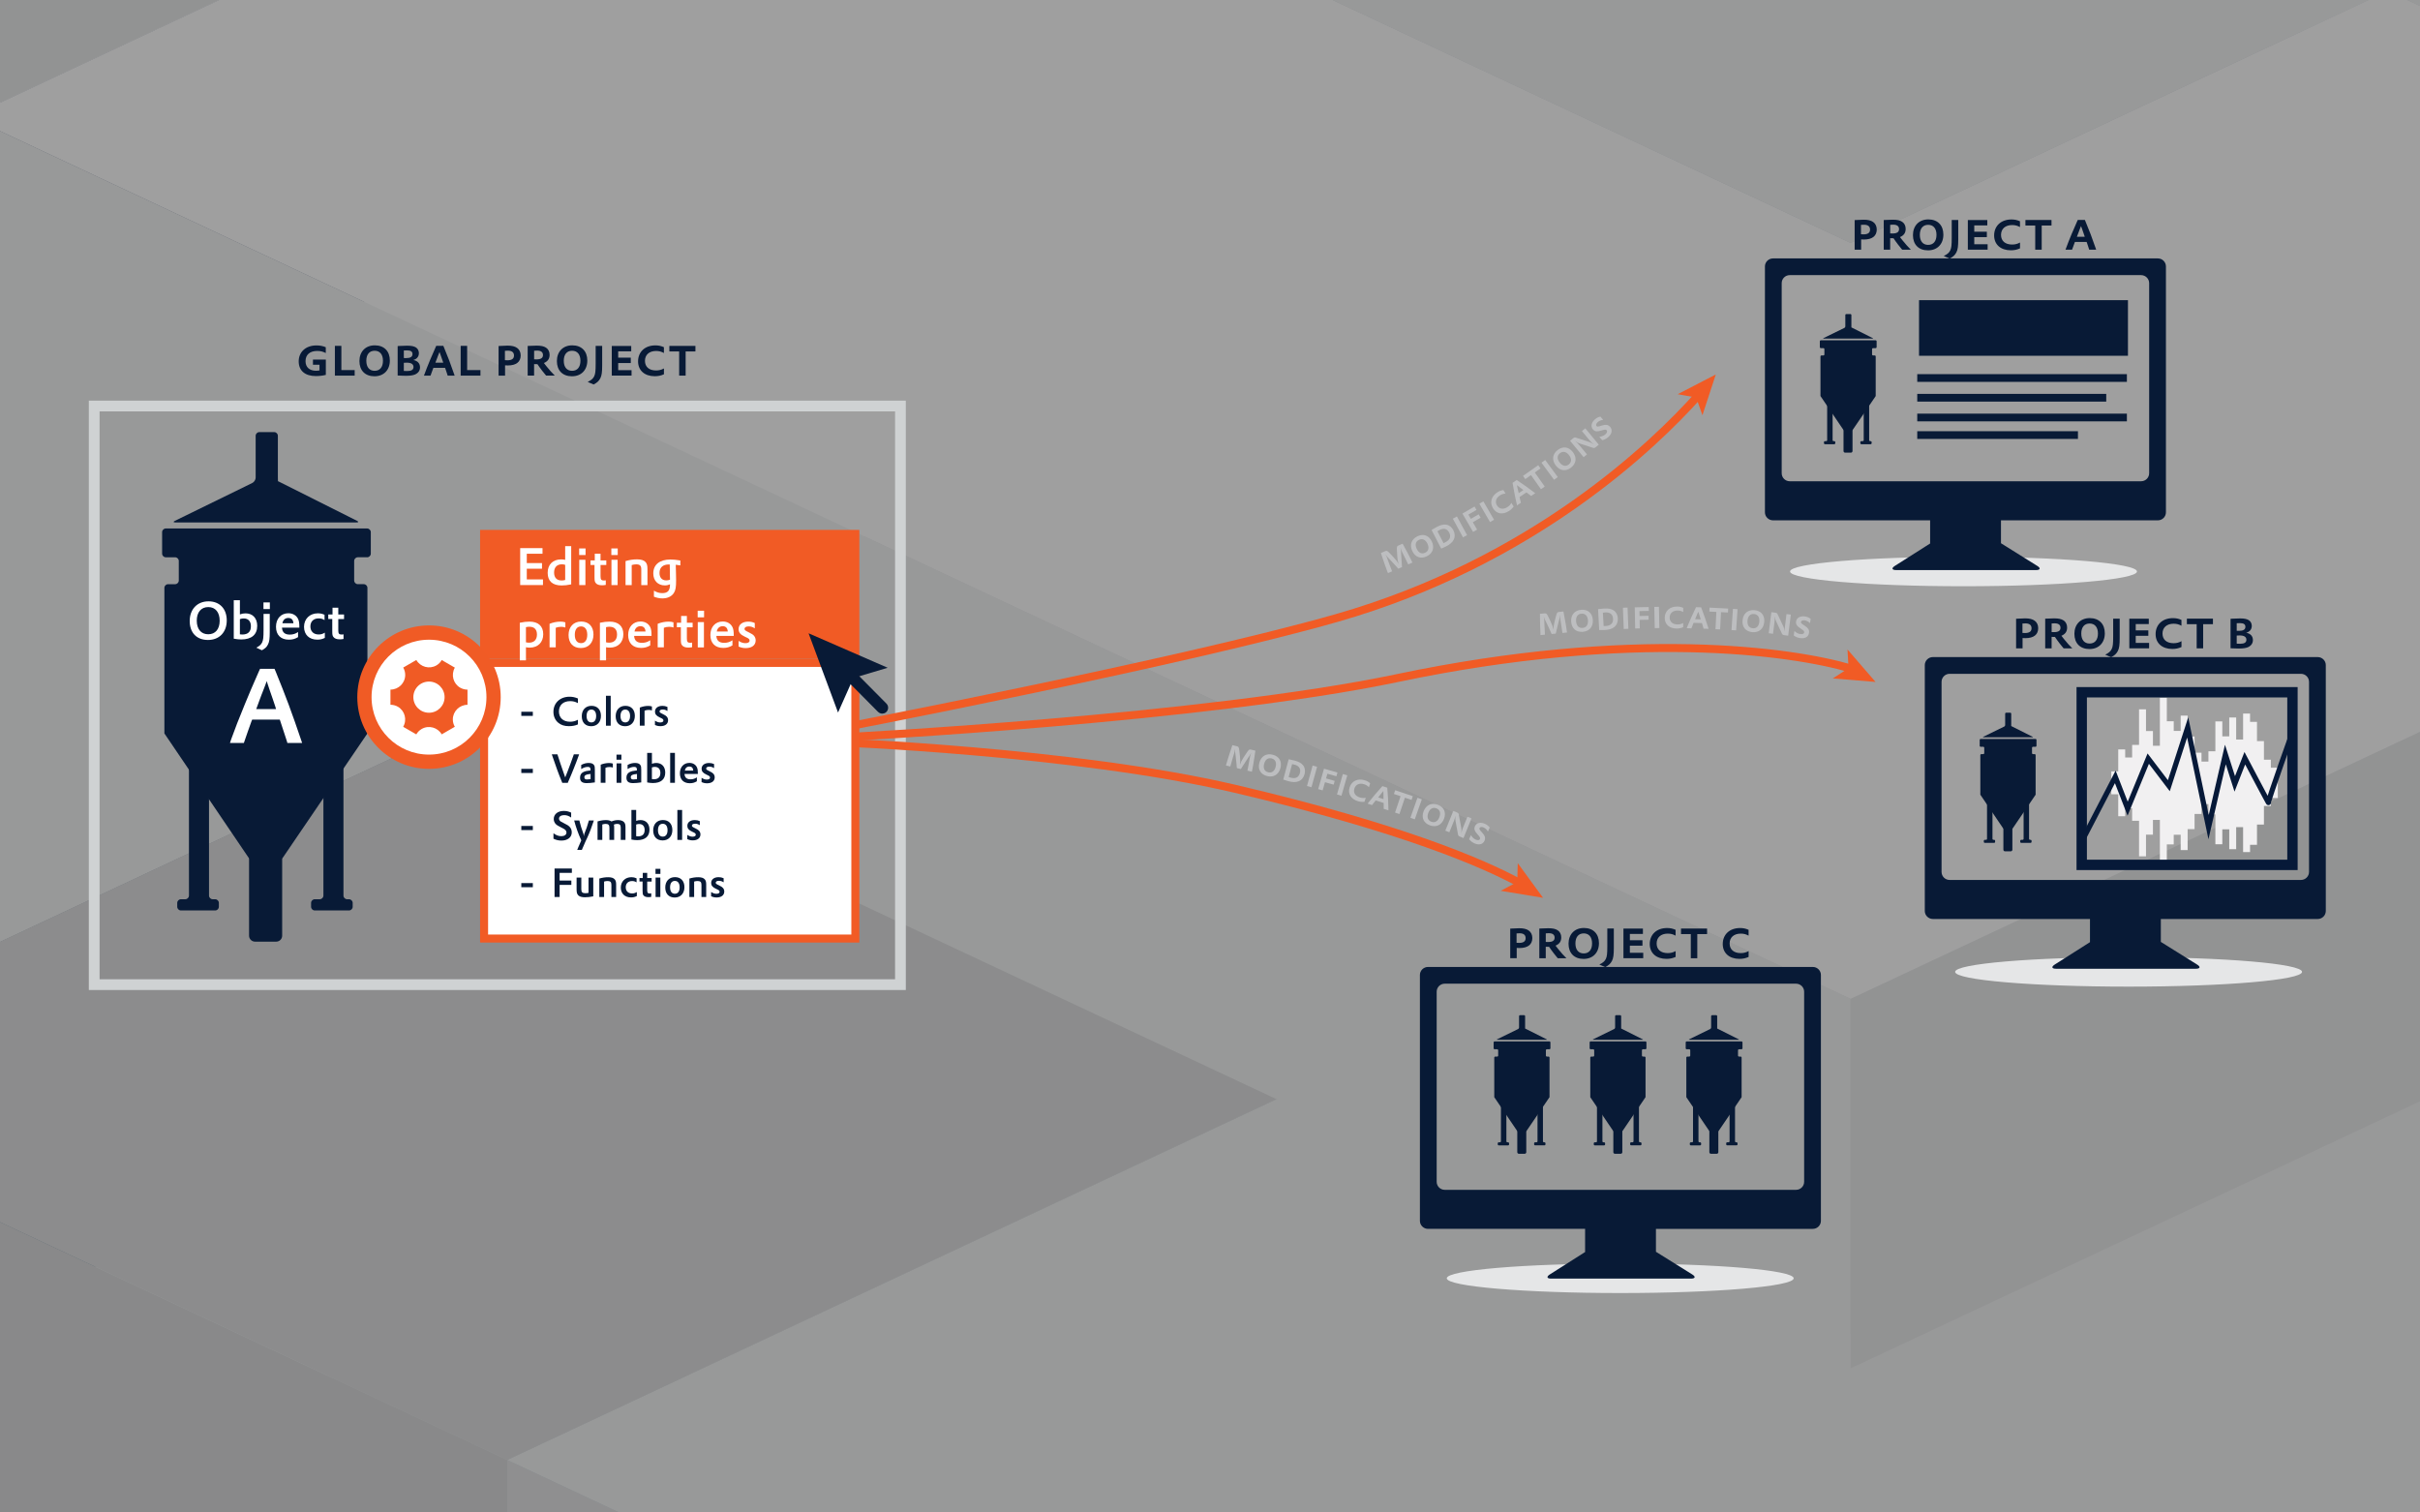 <?xml version="1.0" encoding="UTF-8"?>
<svg xmlns="http://www.w3.org/2000/svg" xmlns:xlink="http://www.w3.org/1999/xlink" viewBox="0 0 840 525">
  <rect x="0" y="0" width="840" height="525" fill="#808080" stroke="none"/>
  <defs>
    <style>
      .cls-1 {
        fill: #bdbec0;
      }

      .cls-1, .cls-2, .cls-3, .cls-4, .cls-5, .cls-6, .cls-7, .cls-8, .cls-9, .cls-10, .cls-11, .cls-12, .cls-13, .cls-14, .cls-15, .cls-16, .cls-17, .cls-18, .cls-19, .cls-20, .cls-21 {
        stroke-width: 0px;
      }

      .cls-2 {
        fill: #f1f0f1;
      }

      .cls-22 {
        opacity: .3;
      }

      .cls-23 {
        clip-path: url(#clippath-2);
      }

      .cls-3 {
        fill: #002747;
      }

      .cls-24 {
        stroke-linecap: round;
        stroke-miterlimit: 100;
        stroke-width: 1.8px;
      }

      .cls-24, .cls-25, .cls-4, .cls-26, .cls-27 {
        fill: none;
      }

      .cls-24, .cls-27 {
        stroke: #061938;
      }

      .cls-28 {
        clip-path: url(#clippath-6);
      }

      .cls-25 {
        stroke: #cfd2d3;
        stroke-width: 3.73px;
      }

      .cls-25, .cls-26, .cls-27 {
        stroke-miterlimit: 10;
      }

      .cls-29 {
        clip-path: url(#clippath-7);
      }

      .cls-5 {
        fill: #00092c;
      }

      .cls-30 {
        clip-path: url(#clippath-1);
      }

      .cls-31 {
        clip-path: url(#clippath-4);
      }

      .cls-6 {
        fill: #e5e6e7;
      }

      .cls-26 {
        stroke: #f15b25;
        stroke-width: 2.77px;
      }

      .cls-7 {
        fill: #f15b25;
      }

      .cls-8 {
        fill: #001738;
      }

      .cls-9 {
        fill: #bcbec0;
      }

      .cls-10 {
        fill: #2c4665;
      }

      .cls-32 {
        clip-path: url(#clippath-9);
      }

      .cls-33 {
        clip-path: url(#clippath);
      }

      .cls-11 {
        fill: #9d9fa2;
      }

      .cls-12 {
        fill: #8ba3b3;
      }

      .cls-13 {
        fill: #7c92a1;
      }

      .cls-34 {
        clip-path: url(#clippath-3);
      }

      .cls-14 {
        fill: #e6e7e8;
      }

      .cls-15 {
        fill: #b1b3b6;
      }

      .cls-35 {
        clip-path: url(#clippath-8);
      }

      .cls-27 {
        stroke-width: 3.6px;
      }

      .cls-16 {
        fill: #a7a9ac;
      }

      .cls-17 {
        fill: #fff;
      }

      .cls-36 {
        clip-path: url(#clippath-5);
      }

      .cls-18 {
        fill: #081a36;
      }

      .cls-19 {
        fill: #f05b25;
      }

      .cls-20 {
        fill: #143755;
      }

      .cls-21 {
        fill: #d1d3d4;
      }
    </style>
    <clipPath id="clippath">
      <rect class="cls-4" width="840" height="525"/>
    </clipPath>
    <clipPath id="clippath-1">
      <rect class="cls-4" x="0" y="-79.09" width="840" height="635.36"/>
    </clipPath>
    <clipPath id="clippath-2">
      <rect class="cls-4" x="0" y="-79.09" width="840" height="635.36"/>
    </clipPath>
    <clipPath id="clippath-3">
      <rect class="cls-4" x="0" y="-79.09" width="840" height="635.36"/>
    </clipPath>
    <clipPath id="clippath-4">
      <rect class="cls-4" x="-663.32" y="-877.89" width="2611.37" height="2110.31"/>
    </clipPath>
    <clipPath id="clippath-5">
      <rect class="cls-4" y="545" width="840" height="525"/>
    </clipPath>
    <clipPath id="clippath-6">
      <rect class="cls-4" x="0" y="465.91" width="840" height="635.36"/>
    </clipPath>
    <clipPath id="clippath-7">
      <rect class="cls-4" x="0" y="465.91" width="840" height="635.36"/>
    </clipPath>
    <clipPath id="clippath-8">
      <rect class="cls-4" x="0" y="465.91" width="840" height="635.36"/>
    </clipPath>
    <clipPath id="clippath-9">
      <rect class="cls-4" x="-663.32" y="-332.89" width="2611.37" height="2110.31"/>
    </clipPath>
  </defs>
  <g id="Hintergrund">
    <g class="cls-33">
      <g id="Artwork_1" data-name="Artwork 1">
        <g class="cls-30">
          <g class="cls-23">
            <g class="cls-34">
              <g class="cls-22">
                <g class="cls-31">
                  <polygon class="cls-5" points="642.36 141.97 549.1 185.71 455.83 229.43 455.83 357.68 549.1 313.95 642.36 270.21 735.63 226.48 735.63 98.22 642.36 141.97"/>
                  <polygon class="cls-3" points="362.57 185.71 269.31 141.97 176.04 98.22 176.04 226.48 269.31 270.22 362.57 313.95 455.83 357.68 455.83 229.43 362.57 185.71"/>
                  <polygon class="cls-3" points="922.14 185.71 828.89 141.97 735.63 98.22 735.63 226.48 828.89 270.22 922.14 313.95 1015.41 357.68 1015.41 229.43 922.14 185.71"/>
                  <polygon class="cls-3" points="1015.42 404.38 922.15 360.65 828.88 316.92 828.88 445.17 922.15 488.89 1015.42 532.63 1108.67 576.37 1108.67 448.12 1015.42 404.38"/>
                  <polygon class="cls-20" points="922.14 273.18 828.89 316.91 828.89 445.16 922.14 401.42 1015.41 357.68 1015.41 229.44 922.14 273.18"/>
                  <polygon class="cls-20" points="828.89 404.38 735.63 448.12 735.63 576.37 828.89 532.63 922.14 488.89 922.14 360.65 828.89 404.38"/>
                  <polygon class="cls-10" points="642.36 404.38 549.1 360.65 549.1 488.89 642.36 532.63 735.63 576.37 735.63 448.12 642.36 404.38"/>
                  <polygon class="cls-20" points="455.83 404.38 362.57 448.12 269.31 491.85 269.31 620.1 362.57 576.37 455.83 532.63 549.1 488.89 549.1 360.65 455.83 404.38"/>
                  <polygon class="cls-10" points="269.31 491.85 269.31 620.1 176.04 576.38 176.04 448.13 269.31 491.85"/>
                  <polygon class="cls-20" points="82.78 491.85 -10.49 535.59 -10.49 663.84 82.78 620.1 176.04 576.38 176.04 448.13 82.78 491.85"/>
                  <polygon class="cls-21" points="1015.42 229.44 922.15 185.71 828.88 141.97 735.63 98.22 642.36 141.97 549.1 185.71 455.83 229.44 362.57 185.71 269.31 141.97 176.04 98.22 82.78 141.97 -10.49 185.71 -103.74 229.44 -197.01 273.17 -290.28 316.91 -383.54 360.65 -290.28 404.38 -197.01 448.12 -103.74 491.85 -10.49 535.59 82.78 491.85 176.04 448.12 269.31 491.85 362.57 448.12 455.83 404.38 549.1 360.65 642.36 404.38 735.63 448.12 828.88 404.38 922.15 360.65 828.88 316.91 922.15 273.17 1015.42 229.44"/>
                  <polygon class="cls-3" points="1295.2 710.54 1201.93 666.8 1108.67 623.06 1015.42 579.33 922.15 535.59 828.89 491.85 735.63 448.13 735.63 576.38 828.89 620.1 922.15 663.84 1015.42 707.58 1108.67 751.31 1201.93 795.05 1295.2 838.79 1388.46 882.52 1388.46 754.27 1295.2 710.54"/>
                  <polygon class="cls-9" points="1388.46 316.91 1295.2 360.65 1201.93 404.38 1108.67 448.12 1015.42 404.38 922.14 360.65 828.89 404.38 735.63 448.12 828.89 491.85 922.14 535.59 1015.42 579.33 1108.67 623.06 1201.93 666.8 1295.2 710.54 1388.46 754.27 1481.73 710.54 1574.99 666.8 1668.25 623.06 1761.52 579.33 1854.78 535.59 1948.05 491.85 1854.78 448.12 1761.52 404.38 1668.25 360.65 1574.99 316.91 1481.73 273.17 1388.46 316.91"/>
                  <polygon class="cls-13" points="362.57 535.59 269.31 491.85 269.31 620.1 362.57 663.84 455.83 707.58 455.83 579.33 362.57 535.59"/>
                  <polygon class="cls-9" points="-476.79 404.38 -570.07 448.13 -663.32 491.85 -570.07 535.59 -476.79 579.33 -383.54 623.06 -290.28 666.8 -197.01 710.55 -103.75 754.27 -10.49 798.01 82.78 754.27 176.04 710.55 269.31 666.8 362.57 623.06 455.83 579.33 362.57 535.59 269.31 491.85 176.04 448.13 82.78 491.85 -10.49 535.59 -103.75 491.85 -197.01 448.13 -290.28 404.38 -383.54 360.64 -476.79 404.38"/>
                  <polygon class="cls-16" points="1295.2 710.54 1201.93 666.8 1108.67 623.06 1015.42 579.33 922.15 535.59 828.89 491.85 735.63 448.13 642.36 404.38 549.1 360.64 455.83 404.38 362.57 448.13 269.31 491.85 362.57 535.59 455.83 579.33 362.57 623.06 269.31 666.8 362.57 710.54 455.83 754.27 549.1 798.01 642.36 841.75 735.63 798.01 828.89 754.27 922.15 798.01 1015.42 841.75 1108.67 885.48 1201.93 841.75 1295.2 798.01 1388.46 754.27 1295.2 710.54"/>
                  <polygon class="cls-16" points="1388.46 229.44 1295.2 185.71 1201.93 141.97 1108.67 98.22 1015.41 54.5 922.14 10.76 828.89 -32.98 735.63 -76.71 642.36 -120.46 549.1 -76.71 455.83 -32.98 362.57 10.76 269.31 54.5 176.04 98.22 269.31 141.97 362.57 185.71 455.83 229.44 549.1 185.71 642.36 141.97 735.63 98.22 828.89 141.97 922.14 185.71 1015.41 229.44 922.14 273.17 828.89 316.91 922.14 360.65 1015.41 404.38 1108.67 448.12 1201.93 404.38 1295.2 360.65 1388.46 316.91 1481.73 273.17 1388.46 229.44"/>
                  <polygon class="cls-5" points="-103.74 -61.8 -10.48 -18.08 82.8 25.66 176.05 69.41 176.05 197.65 82.8 153.91 -10.48 110.17 -103.74 66.44 -197 22.71 -197 -105.55 -103.74 -61.8"/>
                  <polygon class="cls-3" points="269.31 25.67 362.58 -18.08 455.84 -61.8 455.84 66.45 362.58 110.17 269.31 153.91 176.06 197.65 176.06 69.4 269.31 25.67"/>
                  <polygon class="cls-20" points="362.58 -105.55 455.84 -61.8 455.84 66.44 362.58 22.7 269.31 -21.04 269.31 -149.29 362.58 -105.55"/>
                  <polygon class="cls-20" points="455.84 25.67 549.1 69.4 549.1 197.65 455.84 153.91 362.59 110.17 362.59 -18.08 455.84 25.67"/>
                  <polygon class="cls-10" points="642.37 25.67 735.63 -18.08 735.63 110.17 642.37 153.91 549.1 197.65 549.1 69.4 642.37 25.67"/>
                  <polygon class="cls-20" points="828.9 25.67 922.16 69.4 1015.42 113.13 1015.42 241.38 922.16 197.65 828.9 153.91 735.63 110.17 735.63 -18.08 828.9 25.67"/>
                  <polygon class="cls-9" points="269.31 -149.29 362.58 -193.01 455.84 -236.75 549.1 -280.5 642.37 -236.75 735.63 -193.01 828.9 -149.29 922.16 -193.01 1015.42 -236.75 1108.69 -280.5 1201.95 -236.75 1295.22 -193.01 1388.47 -149.29 1481.73 -105.55 1575 -61.8 1668.26 -18.08 1575 25.67 1481.73 69.4 1388.47 113.13 1295.22 156.88 1201.95 113.13 1108.69 69.4 1015.42 113.13 922.16 69.4 828.9 25.67 735.63 -18.08 642.37 25.67 549.1 69.4 455.84 25.67 362.58 -18.08 455.84 -61.8 362.58 -105.55 269.31 -149.29"/>
                  <polygon class="cls-3" points="-10.47 331.82 82.79 288.08 176.06 244.34 269.31 200.61 362.58 156.87 455.84 113.13 549.1 69.41 549.1 197.65 455.84 241.38 362.58 285.12 269.31 328.86 176.06 372.59 82.79 416.33 -10.47 460.07 -103.73 503.8 -103.73 375.55 -10.47 331.82"/>
                  <polygon class="cls-21" points="-290.26 -61.8 -383.52 -18.08 -476.8 25.67 -570.05 69.4 -663.32 113.13 -570.05 156.87 -476.8 200.62 -383.52 244.34 -290.26 288.08 -197 331.82 -103.73 375.55 -10.48 331.82 82.8 288.08 176.06 244.34 269.31 200.62 362.59 156.87 455.84 113.13 549.1 69.4 455.84 25.67 362.59 -18.08 269.31 25.67 176.06 69.4 82.8 25.67 -10.48 -18.08 -103.73 -61.8 -197 -105.55 -290.26 -61.8"/>
                  <polygon class="cls-13" points="922.16 156.87 1015.41 113.13 1015.41 241.38 922.16 285.12 828.9 328.86 828.9 200.61 922.16 156.87"/>
                  <polygon class="cls-13" points="735.63 419.29 828.9 375.55 922.16 331.82 1015.42 288.08 1015.42 416.33 922.16 460.07 828.9 503.8 735.63 547.54 642.37 591.28 642.37 463.03 735.63 419.29"/>
                  <polygon class="cls-12" points="549.1 419.29 642.37 463.03 642.37 591.28 549.1 547.54 455.84 503.8 455.84 375.55 549.1 419.29"/>
                  <polygon class="cls-11" points="-10.47 419.29 82.79 463.03 176.06 506.76 176.06 635.01 82.79 591.28 -10.47 547.54 -103.73 503.8 -103.73 375.55 -10.47 419.29"/>
                  <polygon class="cls-13" points="269.31 463.03 362.58 419.29 455.84 375.55 455.84 503.8 362.58 547.54 269.31 591.28 176.06 635.01 176.06 506.76 269.31 463.03"/>
                  <polygon class="cls-8" points="922.16 244.35 1015.43 288.08 1108.69 331.82 1201.96 375.56 1295.22 419.29 1295.22 547.54 1201.96 503.81 1108.69 460.07 1015.43 416.33 922.16 372.6 828.9 328.86 828.9 200.61 922.16 244.35"/>
                  <polygon class="cls-14" points="1575 25.66 1481.73 69.41 1388.47 113.13 1295.21 156.87 1201.94 113.13 1108.69 69.41 1015.41 113.13 922.16 156.87 828.9 200.61 922.16 244.34 1015.41 288.08 1108.69 331.82 1201.94 375.55 1295.21 419.29 1388.47 375.55 1481.73 331.82 1575 288.08 1668.26 244.34 1761.52 200.61 1854.79 156.87 1948.05 113.13 1854.79 69.41 1761.52 25.66 1668.26 -18.08 1575 25.66"/>
                  <polygon class="cls-15" points="269.31 550.5 362.58 594.24 455.84 637.97 549.1 681.71 642.37 725.45 642.37 853.7 549.1 809.96 455.84 766.22 362.58 722.49 269.31 678.75 176.06 635.01 176.06 506.76 269.31 550.5"/>
                  <polygon class="cls-9" points="735.63 681.71 828.9 637.97 922.16 594.24 1015.42 550.5 1108.69 506.76 1201.95 463.03 1295.22 419.29 1295.22 547.54 1201.95 591.28 1108.69 635.01 1015.42 678.75 922.16 722.49 828.9 766.22 735.63 809.96 642.37 853.7 642.37 725.45 735.63 681.71"/>
                  <polygon class="cls-21" points="269.31 463.03 362.58 419.29 455.84 375.55 549.1 419.29 642.37 463.03 735.63 419.29 828.9 375.55 922.16 331.82 1015.42 288.08 1108.69 331.82 1201.95 375.55 1295.22 419.29 1201.95 463.03 1108.69 506.76 1015.42 550.5 922.16 594.24 828.9 637.97 735.63 681.71 642.37 725.45 549.1 681.71 455.84 637.97 362.58 594.24 269.31 550.5 176.06 506.76 269.31 463.03"/>
                  <polygon class="cls-16" points="-10.47 331.82 82.79 288.08 176.06 244.34 269.31 200.61 362.58 156.87 455.84 113.13 549.1 69.41 642.37 25.66 735.63 -18.08 828.9 25.66 922.16 69.41 1015.41 113.13 922.16 156.87 828.9 200.61 922.16 244.34 1015.41 288.08 922.16 331.82 828.9 375.55 735.63 419.29 642.37 463.03 549.1 419.29 455.84 375.55 362.58 419.29 269.31 463.03 176.06 506.76 82.79 463.03 -10.47 419.29 -103.73 375.55 -10.47 331.82"/>
                  <polygon class="cls-14" points="-103.74 -149.29 -10.48 -193.01 82.8 -236.75 176.05 -280.5 269.31 -324.23 362.58 -367.96 455.84 -411.7 549.1 -455.44 642.37 -499.17 735.63 -455.44 828.9 -411.7 922.16 -367.96 1015.41 -324.23 1108.69 -280.5 1015.41 -236.75 922.16 -193.01 828.9 -149.29 735.63 -193.01 642.37 -236.75 549.1 -280.5 455.84 -236.75 362.58 -193.01 269.31 -149.29 362.58 -105.55 455.84 -61.8 362.58 -18.08 269.31 25.67 176.05 69.4 82.8 25.67 -10.48 -18.08 -103.74 -61.8 -197 -105.55 -103.74 -149.29"/>
                  <polygon class="cls-3" points="1295.2 -46.9 1201.93 -90.64 1108.67 -134.38 1015.42 -178.11 922.15 -221.85 828.89 -265.59 735.63 -309.32 735.63 -181.07 828.89 -137.34 922.15 -93.6 1015.42 -49.86 1108.67 -6.13 1201.93 37.61 1295.2 81.35 1388.46 125.08 1388.46 -3.17 1295.2 -46.9"/>
                  <polygon class="cls-13" points="549.1 40.57 455.83 -3.17 362.57 -46.9 269.31 -90.64 269.31 37.61 362.57 81.35 455.83 125.08 549.1 168.82 642.36 212.56 642.36 84.31 549.1 40.57"/>
                  <polygon class="cls-12" points="735.63 40.57 642.36 84.31 642.36 212.56 735.63 168.82 828.88 125.08 828.88 -3.17 735.63 40.57"/>
                  <polygon class="cls-13" points="1015.42 84.31 922.15 40.57 828.88 -3.17 828.88 125.08 922.15 168.82 1015.42 212.56 1108.67 256.28 1108.67 128.04 1015.42 84.31"/>
                  <polygon class="cls-8" points="362.57 -134.37 269.3 -90.64 176.04 -46.9 82.77 -3.16 -10.49 40.57 -10.49 168.82 82.77 125.09 176.04 81.35 269.3 37.61 362.57 -6.12 455.83 -49.86 455.83 -178.11 362.57 -134.37"/>
                  <polygon class="cls-9" points="-476.79 -353.06 -570.07 -309.31 -663.32 -265.59 -570.07 -221.85 -476.79 -178.11 -383.54 -134.38 -290.28 -90.64 -197.01 -46.9 -103.75 -3.17 -10.49 40.57 82.78 -3.17 176.04 -46.9 269.31 -90.64 362.57 -134.38 455.83 -178.11 362.57 -221.85 269.31 -265.59 176.04 -309.31 82.78 -265.59 -10.49 -221.85 -103.75 -265.59 -197.01 -309.31 -290.28 -353.06 -383.54 -396.8 -476.79 -353.06"/>
                  <polygon class="cls-9" points="1015.42 171.78 922.15 215.52 828.88 259.25 735.63 302.99 642.36 346.73 642.36 474.98 735.63 431.24 828.88 387.5 922.15 343.77 1015.42 300.03 1108.67 256.29 1108.67 128.04 1015.42 171.78"/>
                  <polygon class="cls-21" points="549.1 302.99 455.83 259.25 362.57 215.52 269.31 171.78 176.04 128.04 82.78 84.31 -10.49 40.57 -10.49 168.82 82.78 212.56 176.04 256.29 269.31 300.03 362.57 343.77 455.83 387.5 549.1 431.24 642.36 474.98 642.36 346.73 549.1 302.99"/>
                  <polygon class="cls-14" points="1015.42 84.31 922.15 40.57 828.88 -3.17 735.63 40.57 642.36 84.31 549.1 40.57 455.83 -3.17 362.57 -46.9 269.31 -90.64 176.04 -46.9 82.78 -3.17 -10.49 40.57 82.78 84.31 176.04 128.04 269.31 171.78 362.57 215.52 455.83 259.25 549.1 302.99 642.36 346.73 735.63 302.99 828.88 259.25 922.15 215.52 1015.42 171.78 1108.67 128.04 1015.42 84.31"/>
                  <polygon class="cls-21" points="1295.2 -46.9 1201.93 -90.64 1108.67 -134.38 1015.42 -178.11 922.15 -221.85 828.89 -265.59 735.63 -309.32 642.36 -353.06 549.1 -396.8 455.83 -353.06 362.57 -309.32 269.31 -265.59 362.57 -221.85 455.83 -178.11 362.57 -134.38 269.31 -90.64 362.57 -46.9 455.83 -3.17 549.1 40.57 642.36 84.31 735.63 40.57 828.89 -3.17 922.15 40.57 1015.42 84.31 1108.67 128.04 1201.93 84.31 1295.2 40.57 1388.46 -3.17 1295.2 -46.9"/>
                </g>
              </g>
            </g>
          </g>
        </g>
      </g>
    </g>
    <g class="cls-36">
      <g id="Artwork_1-2" data-name="Artwork 1">
        <g class="cls-28">
          <g class="cls-29">
            <g class="cls-35">
              <g class="cls-22">
                <g class="cls-32">
                  <polygon class="cls-16" points="1388.46 774.44 1295.2 730.71 1201.93 686.97 1108.67 643.22 1015.41 599.5 922.14 555.76 828.89 512.02 735.63 468.29 642.36 424.54 549.1 468.29 455.83 512.02 362.57 555.76 269.31 599.5 176.04 643.22 269.31 686.97 362.57 730.71 455.83 774.44 549.1 730.71 642.36 686.97 735.63 643.22 828.89 686.97 922.14 730.71 1015.41 774.44 922.14 818.17 828.89 861.91 922.14 905.65 1015.41 949.38 1108.67 993.12 1201.93 949.38 1295.2 905.65 1388.46 861.91 1481.73 818.17 1388.46 774.44"/>
                  <polygon class="cls-5" points="642.37 308.24 735.63 351.99 828.9 395.71 828.9 523.96 735.63 480.23 642.37 436.5 549.1 392.75 549.1 264.5 642.37 308.24"/>
                  <polygon class="cls-3" points="922.16 351.99 1015.41 308.24 1108.69 264.51 1108.69 392.75 1015.41 436.5 922.16 480.24 828.9 523.96 828.9 395.71 922.16 351.99"/>
                  <polygon class="cls-3" points="362.58 351.99 455.84 308.24 549.1 264.51 549.1 392.75 455.84 436.5 362.58 480.24 269.31 523.96 269.31 395.71 362.58 351.99"/>
                  <polygon class="cls-5" points="-103.74 483.2 -10.48 526.92 82.8 570.66 176.05 614.41 176.05 742.65 82.8 698.91 -10.48 655.17 -103.74 611.44 -197 567.71 -197 439.45 -103.74 483.2"/>
                  <polygon class="cls-3" points="269.31 570.67 362.58 526.92 455.84 483.2 455.84 611.45 362.58 655.17 269.31 698.91 176.06 742.65 176.06 614.4 269.31 570.67"/>
                  <polygon class="cls-20" points="362.58 439.45 455.84 483.2 455.84 611.44 362.58 567.7 269.31 523.96 269.31 395.71 362.58 439.45"/>
                  <polygon class="cls-9" points="269.31 395.71 362.58 351.99 455.84 308.25 549.1 264.5 642.37 308.25 735.63 351.99 828.9 395.71 922.16 351.99 1015.42 308.25 1108.69 264.5 1201.95 308.25 1295.22 351.99 1388.47 395.71 1481.73 439.45 1575 483.2 1668.26 526.92 1575 570.67 1481.73 614.4 1388.47 658.13 1295.22 701.88 1201.95 658.13 1108.69 614.4 1015.42 658.13 922.16 614.4 828.9 570.67 735.63 526.92 642.37 570.67 549.1 614.4 455.84 570.67 362.58 526.92 455.84 483.2 362.58 439.45 269.31 395.71"/>
                  <polygon class="cls-21" points="-290.26 483.2 -383.52 526.92 -476.8 570.67 -570.05 614.4 -663.32 658.13 -570.05 701.87 -476.8 745.62 -383.52 789.34 -290.26 833.08 -197 876.82 -103.73 920.55 -10.48 876.82 82.8 833.08 176.06 789.34 269.31 745.62 362.59 701.87 455.84 658.13 549.1 614.4 455.84 570.67 362.59 526.92 269.31 570.67 176.06 614.4 82.8 570.67 -10.48 526.92 -103.73 483.2 -197 439.45 -290.26 483.2"/>
                  <polygon class="cls-14" points="-103.74 395.71 -10.48 351.99 82.8 308.25 176.05 264.5 269.31 220.77 362.58 177.04 455.84 133.3 549.1 89.56 642.37 45.83 735.63 89.56 828.9 133.3 922.16 177.04 1015.41 220.77 1108.69 264.5 1015.41 308.25 922.16 351.99 828.9 395.71 735.63 351.99 642.37 308.25 549.1 264.5 455.84 308.25 362.58 351.99 269.31 395.71 362.58 439.45 455.84 483.2 362.58 526.92 269.31 570.67 176.05 614.4 82.8 570.67 -10.48 526.92 -103.74 483.2 -197 439.45 -103.74 395.71"/>
                  <polygon class="cls-5" points="642.36 -70.48 549.1 -26.74 455.83 16.99 455.83 145.24 549.1 101.51 642.36 57.77 735.63 14.03 735.63 -114.22 642.36 -70.48"/>
                  <polygon class="cls-3" points="362.57 -26.74 269.31 -70.48 176.04 -114.22 176.04 14.03 269.31 57.77 362.57 101.51 455.83 145.24 455.83 16.99 362.57 -26.74"/>
                  <polygon class="cls-3" points="922.14 -26.74 828.89 -70.48 735.63 -114.22 735.63 14.03 828.89 57.77 922.14 101.51 1015.41 145.24 1015.41 16.99 922.14 -26.74"/>
                  <polygon class="cls-3" points="1015.42 191.94 922.15 148.2 828.88 104.48 828.88 232.72 922.15 276.45 1015.42 320.19 1108.67 363.93 1108.67 235.68 1015.42 191.94"/>
                  <polygon class="cls-20" points="922.14 60.73 828.89 104.47 828.89 232.72 922.14 188.98 1015.41 145.24 1015.41 16.99 922.14 60.73"/>
                  <polygon class="cls-20" points="828.89 191.94 735.63 235.68 735.63 363.93 828.89 320.19 922.14 276.45 922.14 148.2 828.89 191.94"/>
                  <polygon class="cls-10" points="642.36 191.94 549.1 148.2 549.1 276.45 642.36 320.19 735.63 363.93 735.63 235.68 642.36 191.94"/>
                  <polygon class="cls-20" points="455.83 191.94 362.57 235.68 269.31 279.41 269.31 407.66 362.57 363.93 455.83 320.19 549.1 276.45 549.1 148.2 455.83 191.94"/>
                  <polygon class="cls-10" points="269.31 279.41 269.31 407.66 176.04 363.93 176.04 235.68 269.31 279.41"/>
                  <polygon class="cls-20" points="82.78 279.41 -10.49 323.15 -10.49 451.4 82.78 407.66 176.04 363.93 176.04 235.68 82.78 279.41"/>
                  <polygon class="cls-14" points="1015.42 16.99 922.15 -26.73 828.88 -70.48 735.63 -114.22 642.36 -70.48 549.1 -26.73 455.83 16.99 362.57 -26.73 269.31 -70.48 176.04 -114.22 82.78 -70.48 -10.49 -26.73 -103.74 16.99 -197.01 60.73 -290.28 104.47 -383.54 148.2 -290.28 191.94 -197.01 235.68 -103.74 279.41 -10.49 323.15 82.78 279.41 176.04 235.68 269.31 279.41 362.57 235.68 455.83 191.94 549.1 148.2 642.36 191.94 735.63 235.68 828.88 191.94 922.15 148.2 828.88 104.47 922.15 60.73 1015.42 16.99"/>
                  <polygon class="cls-3" points="1295.2 498.1 1201.93 454.36 1108.67 410.62 1015.42 366.89 922.15 323.15 828.89 279.41 735.63 235.68 735.63 363.93 828.89 407.66 922.15 451.4 1015.42 495.14 1108.67 538.87 1201.93 582.61 1295.2 626.35 1388.46 670.08 1388.46 541.83 1295.2 498.1"/>
                  <polygon class="cls-9" points="1388.46 104.47 1295.2 148.2 1201.93 191.94 1108.67 235.68 1015.42 191.94 922.14 148.2 828.89 191.94 735.63 235.68 828.89 279.41 922.14 323.15 1015.42 366.89 1108.67 410.62 1201.93 454.36 1295.2 498.1 1388.46 541.83 1481.73 498.1 1574.99 454.36 1668.25 410.62 1761.52 366.89 1854.78 323.15 1948.05 279.41 1854.78 235.68 1761.52 191.94 1668.25 148.2 1574.99 104.47 1481.73 60.73 1388.46 104.47"/>
                  <polygon class="cls-13" points="362.57 323.15 269.31 279.41 269.31 407.66 362.57 451.4 455.83 495.14 455.83 366.89 362.57 323.15"/>
                  <polygon class="cls-13" points="549.1 585.57 455.83 541.83 362.57 498.1 269.31 454.36 269.31 582.61 362.57 626.35 455.83 670.08 549.1 713.82 642.36 757.56 642.36 629.31 549.1 585.57"/>
                  <polygon class="cls-8" points="362.57 410.63 269.3 454.36 176.04 498.1 82.77 541.84 -10.49 585.57 -10.49 713.82 82.77 670.09 176.04 626.35 269.3 582.61 362.57 538.88 455.83 495.14 455.83 366.89 362.57 410.63"/>
                  <polygon class="cls-9" points="-476.79 191.94 -570.07 235.69 -663.32 279.41 -570.07 323.15 -476.79 366.89 -383.54 410.62 -290.28 454.36 -197.01 498.1 -103.75 541.83 -10.49 585.57 82.78 541.83 176.04 498.1 269.31 454.36 362.57 410.62 455.83 366.89 362.57 323.15 269.31 279.41 176.04 235.69 82.78 279.41 -10.49 323.15 -103.75 279.41 -197.01 235.69 -290.28 191.94 -383.54 148.2 -476.79 191.94"/>
                  <polygon class="cls-14" points="1015.42 629.31 922.15 585.57 828.88 541.83 735.63 585.57 642.36 629.31 549.1 585.57 455.83 541.83 362.57 498.1 269.31 454.36 176.04 498.1 82.78 541.83 -10.49 585.57 82.78 629.31 176.04 673.04 269.31 716.78 362.57 760.52 455.83 804.25 549.1 847.99 642.36 891.73 735.63 847.99 828.88 804.25 922.15 760.52 1015.42 716.78 1108.67 673.04 1015.42 629.31"/>
                  <polygon class="cls-21" points="1295.2 498.1 1201.93 454.36 1108.67 410.62 1015.42 366.89 922.15 323.15 828.89 279.41 735.63 235.68 642.36 191.94 549.1 148.2 455.83 191.94 362.57 235.68 269.31 279.41 362.57 323.15 455.83 366.89 362.57 410.62 269.31 454.36 362.57 498.1 455.83 541.83 549.1 585.57 642.36 629.31 735.63 585.57 828.89 541.83 922.15 585.57 1015.42 629.31 1108.67 673.04 1201.93 629.31 1295.2 585.57 1388.46 541.83 1295.2 498.1"/>
                  <polygon class="cls-16" points="642.36 -332.89 549.1 -289.16 455.83 -245.43 362.57 -201.69 269.31 -157.94 176.04 -114.22 269.31 -70.48 362.57 -26.73 455.83 16.99 549.1 -26.73 642.36 -70.48 735.63 -114.22 828.89 -70.48 922.14 -26.73 1015.41 16.99 922.14 60.73 828.89 104.47 922.14 148.2 1015.41 191.94 1108.67 235.68 1201.93 191.94 1295.2 148.2 1388.46 104.47 1481.73 60.73 1388.46 16.99 1295.2 -26.73 1201.93 -70.48 1108.67 -114.22 1015.41 -157.94 922.14 -201.69 828.89 -245.43 735.63 -289.16 642.36 -332.89 642.36 -332.89"/>
                </g>
              </g>
            </g>
          </g>
        </g>
      </g>
    </g>
  </g>
  <g id="Layer_2" data-name="Layer 2">
    <g>
      <rect class="cls-25" x="32.7" y="140.93" width="279.85" height="200.85"/>
      <g>
        <path class="cls-18" d="M127.43,193.44c.7,0,1.28-.57,1.28-1.28v-7.44c0-.7-.58-1.28-1.28-1.28H57.55c-.7,0-1.28.57-1.28,1.28v7.44c0,.7.57,1.28,1.28,1.28h3.23c.7,0,1.28.57,1.28,1.28v6.78c0,.7-.57,1.28-1.28,1.28h-2.44c-.7,0-1.28.57-1.28,1.28v49.24c0,.7,0,1.28,0,1.28s.32.48.72,1.06l28.4,41.92c.39.58,1.13,1.06,1.64,1.06s.92.57.92,1.28v12.42c0,.7.57,1.28,1.28,1.28h4.55c.7,0,1.28-.57,1.28-1.28v-12.42c0-.7.38-1.28.85-1.28s1.18-.48,1.57-1.06l28.54-41.93c.39-.58.72-1.06.72-1.06s0-.57,0-1.28v-49.24c0-.7-.58-1.28-1.28-1.28h-2.04c-.7,0-1.28-.57-1.28-1.28v-6.78c0-.7.58-1.28,1.28-1.28h3.23Z"/>
        <path class="cls-18" d="M123.77,181.34c.7,0,.76-.26.14-.57l-26.27-13.18c-.63-.31-1.15-.57-1.16-.57-.01,0-.03-.57-.03-1.28v-14.47c0-.7-.57-1.28-1.28-1.28h-5.15c-.7,0-1.28.57-1.28,1.28v14.53c0,.7-.52,1.53-1.15,1.84l-26.87,13.14c-.63.31-.57.56.13.56h62.92Z"/>
        <path class="cls-18" d="M88.51,295.27h7.36c1.14,0,2.07.93,2.07,2.07v27.45c0,1.14-.92,2.06-2.06,2.06h-7.36c-1.14,0-2.07-.93-2.07-2.07v-27.45c0-1.14.93-2.07,2.07-2.07Z"/>
        <path class="cls-18" d="M72.57,271.14c0-.7-.32-1.75-.72-2.33l-5.54-8.17c-.39-.58-.72-.48-.72.22v50c0,.7-.57,1.28-1.28,1.28h-1.51c-.7,0-1.28.57-1.28,1.28v1.33c0,.7.58,1.28,1.28,1.28h11.89c.7,0,1.28-.57,1.28-1.28v-1.33c0-.7-.57-1.28-1.28-1.28h-.86c-.7,0-1.28-.57-1.28-1.28v-39.71Z"/>
        <path class="cls-18" d="M119.23,261.71c0-.7-.32-.8-.72-.22l-5.53,8.13c-.4.58-.72,1.63-.72,2.33v38.91c0,.7-.58,1.28-1.28,1.28h-1.72c-.7,0-1.28.57-1.28,1.28v1.33c0,.7.57,1.28,1.28,1.28h11.88c.7,0,1.28-.57,1.28-1.28v-1.33c0-.7-.57-1.28-1.28-1.28h-.64c-.7,0-1.28-.57-1.28-1.28v-49.15Z"/>
      </g>
      <g>
        <path class="cls-26" d="M288.14,253.38s120.8-23.15,175.75-38.84c68.32-19.52,110.34-60.25,125.4-77.06"/>
        <polygon class="cls-7" points="595.57 129.98 590.93 144.13 588.76 137.99 582.34 136.83 595.57 129.98"/>
      </g>
      <g>
        <path class="cls-26" d="M288.74,257.58s84.32,3.17,139.96,16.22c58.2,13.65,86.36,25.95,98.64,32.62"/>
        <polygon class="cls-7" points="535.61 311.64 520.91 309.21 526.65 306.13 526.82 299.61 535.61 311.64"/>
      </g>
      <g>
        <path class="cls-26" d="M294.29,255.81s123.86-6.39,190.82-20.46c81.27-17.07,136.63-9.4,157.31-3.31"/>
        <polygon class="cls-7" points="651.02 236.71 636.17 235.49 641.64 231.94 641.28 225.44 651.02 236.71"/>
      </g>
      <rect class="cls-7" x="166.64" y="183.93" width="131.65" height="44.77"/>
      <g>
        <rect class="cls-17" x="168.03" y="230.1" width="128.87" height="95.68"/>
        <path class="cls-7" d="M295.51,231.49v92.9h-126.09v-92.9h126.09M298.29,228.71h-131.65v98.46h131.65v-98.46h0Z"/>
      </g>
      <g>
        <g>
          <path class="cls-19" d="M148.91,217.09c13.75,0,24.89,11.15,24.89,24.9s-11.15,24.89-24.89,24.89-24.89-11.15-24.89-24.89,11.15-24.9,24.89-24.9Z"/>
          <path class="cls-17" d="M148.91,222.05c11.01,0,19.94,8.93,19.94,19.94s-8.93,19.94-19.94,19.94-19.94-8.93-19.94-19.94,8.93-19.94,19.94-19.94Z"/>
        </g>
        <path class="cls-19" d="M151.47,230.97c-2.43,1.4-5.55.56-6.96-1.88l-4.55,2.63c.44.75.69,1.62.69,2.56,0,2.81-2.29,5.09-5.12,5.09v5.26c.87,0,1.76.21,2.57.68,2.43,1.4,3.26,4.52,1.85,6.97l4.55,2.63c.43-.76,1.06-1.41,1.87-1.88,2.43-1.4,5.54-.56,6.95,1.87l4.55-2.63c-.44-.75-.69-1.62-.69-2.54,0-2.8,2.28-5.07,5.09-5.09v-5.26c-.86,0-1.74-.22-2.54-.68-2.43-1.4-3.25-4.51-1.85-6.96l-4.55-2.63c-.43.75-1.06,1.4-1.86,1.87ZM154.32,241.99c0,2.99-2.42,5.41-5.42,5.41s-5.42-2.42-5.42-5.41,2.42-5.41,5.42-5.41,5.42,2.42,5.42,5.41Z"/>
      </g>
      <g>
        <polygon class="cls-18" points="280.66 219.82 308.12 231.79 296.22 235.34 290.89 247.33 280.66 219.82"/>
        <path class="cls-18" d="M306.95,247.58c-.73.27-1.59.11-2.18-.48l-14.26-14.38c-.8-.81-.79-2.11.01-2.9.81-.8,2.11-.79,2.9.01l14.26,14.39c.8.8.79,2.11-.01,2.9-.21.21-.46.37-.73.47Z"/>
      </g>
      <g>
        <path class="cls-17" d="M72.37,208.73c3.87,0,6.34,2.58,6.34,6.63s-2.54,6.78-6.52,6.78-6.34-2.56-6.34-6.58,2.56-6.83,6.52-6.83ZM72.29,220.16c2.47,0,3.96-1.78,3.96-4.7s-1.48-4.74-3.95-4.74-4,1.78-4,4.72,1.51,4.72,3.98,4.72Z"/>
        <path class="cls-17" d="M81.12,208.34h2.15v4.92c.72-.25,1.28-.36,1.95-.36,2.49,0,4.06,1.68,4.06,4.34,0,3.05-1.96,4.72-5.55,4.72-.83,0-1.48-.07-2.59-.27v-13.35ZM83.27,220.18c.34.05.54.07.83.07,1.96,0,2.99-.97,2.99-2.86,0-1.73-.9-2.72-2.49-2.72-.45,0-.79.05-1.33.23v5.28Z"/>
        <path class="cls-17" d="M93.63,213.08v6.38c0,2.22-.14,3.3-.59,4.2-.43.9-.99,1.44-2.13,2.05l-1.95-.9c1.15-.59,1.69-1.08,2.05-1.86.36-.81.47-1.73.47-4.14v-5.73h2.14ZM91.45,209.11h2.22v2.31h-2.22v-2.31Z"/>
        <path class="cls-17" d="M97.88,217.87c.09,1.6.97,2.41,2.72,2.41,1.08,0,2-.29,2.86-.9v1.78c-1.06.63-1.96.88-3.19.88-2.81,0-4.47-1.66-4.47-4.47s1.71-4.7,4.29-4.7c1.57,0,2.83.76,3.41,2.04.31.7.41,1.42.41,2.92v.04h-6.04ZM101.85,216.34c-.09-1.23-.7-1.84-1.78-1.84s-1.84.68-2.04,1.84h3.82Z"/>
        <path class="cls-17" d="M112.64,215.24c-.68-.43-1.24-.59-2.02-.59-1.77,0-2.88,1.06-2.88,2.79s1.1,2.79,2.87,2.79c.81,0,1.35-.16,2.14-.63v1.82c-.86.43-1.6.61-2.61.61-2.83,0-4.61-1.73-4.61-4.45s1.95-4.69,4.79-4.69c.87,0,1.5.14,2.33.5v1.84Z"/>
        <path class="cls-17" d="M113.94,213.29h1.48v-2.34h2v2.34h2v1.59h-2v3.87c0,1.19.25,1.51,1.21,1.51.2,0,.34-.02.61-.07v1.6c-.47.09-.85.13-1.3.13-1.06,0-1.8-.27-2.2-.81-.34-.43-.41-.79-.41-2.13v-4.11h-1.39v-1.59Z"/>
        <path class="cls-17" d="M80.17,256.81c1.26-3.5,2.85-7.64,4.83-12.4,1.55-3.78,2.67-6.41,4.87-11.39l.4-.86h5.01l.4.9c1.84,4.5,3.03,7.57,4.54,11.57,1.44,3.93,2.7,7.46,4.25,12.07l.4,1.19h-5.12l-.18-.65c-.65-2.05-1.33-4.14-2.27-6.92l-.18-.54h-9.59l-.25.61c-.54,1.51-1.84,5.12-2.41,6.85l-.22.65h-4.83l.36-1.08ZM95.81,246.11l-.25-.86-1.01-2.99c-.18-.5-.47-1.33-.83-2.38-.58-1.73-.72-2.13-1.15-3.46-.22.65-.4,1.08-.43,1.23l-.86,2.23c-.14.29-.25.58-.54,1.37-.22.58-.47,1.26-.79,2.13-.43,1.08-.54,1.44-.65,1.77l-.36.97h6.88Z"/>
      </g>
      <g>
        <path class="cls-18" d="M108.63,124.81h4.47v5.32c-1.07.27-2.27.41-3.46.41-3.77,0-5.96-1.88-5.96-5.11s2.43-5.53,6.16-5.53c1.16,0,2.13.17,3.24.62v2.02c-1.03-.52-1.85-.72-2.97-.72-2.54,0-4.06,1.3-4.06,3.55,0,2.08,1.36,3.32,3.65,3.32.41,0,.78-.04,1.2-.12v-1.96h-2.27v-1.81Z"/>
        <path class="cls-18" d="M116.24,120.05h2.25v8.41h4.62v1.92h-6.87v-10.33Z"/>
        <path class="cls-18" d="M130.1,119.87c3.22,0,5.22,2.02,5.22,5.28s-2.08,5.46-5.34,5.46-5.22-2.04-5.22-5.28,2.08-5.46,5.34-5.46ZM130.04,128.71c1.82,0,2.89-1.28,2.89-3.48s-1.07-3.48-2.89-3.48-2.89,1.28-2.89,3.48,1.07,3.48,2.89,3.48Z"/>
        <path class="cls-18" d="M138.05,120.13l.39-.04c.97-.06,2.06-.1,2.85-.1,1.55,0,2.45.19,3.16.66.58.41.95,1.13.95,1.92,0,1.2-.7,2.06-1.94,2.39,1.48.27,2.33,1.18,2.33,2.54,0,1.11-.58,1.96-1.69,2.47-.72.31-1.71.47-3.15.47-.47,0-.95-.02-1.48-.04l-1.05-.04-.39-.02v-10.21ZM140.17,124.28c.39.02.6.02.8.02,1.5,0,2.21-.45,2.21-1.4,0-.87-.6-1.28-1.92-1.28-.35,0-.62.02-1.09.04v2.62ZM140.17,128.75c.53.04.85.04,1.18.04,1.48,0,2.18-.45,2.18-1.4s-.78-1.5-2.29-1.5c-.29,0-.52.02-1.07.04v2.81Z"/>
        <path class="cls-18" d="M147.32,129.95c.5-1.4,1.17-3.07,1.96-4.99.64-1.53,1.05-2.49,1.98-4.56l.16-.35h2.47l.15.37c.68,1.61,1.22,2.99,1.85,4.62.62,1.67,1.28,3.51,1.75,4.85l.16.49h-2.41l-.08-.25c-.19-.58-.33-1.03-.43-1.32l-.31-.91-.08-.21h-4.06l-.1.25c-.33.87-.58,1.55-.8,2.19l-.1.25h-2.27l.15-.43ZM153.85,125.91l-.1-.35c-.16-.47-.31-.87-.43-1.24l-.35-1.01c-.27-.78-.29-.8-.41-1.13-.06.15-.1.27-.12.31l-.35.85-.35.95-.47,1.22s-.08.17-.15.39h2.72Z"/>
        <path class="cls-18" d="M159.9,120.05h2.25v8.41h4.62v1.92h-6.87v-10.33Z"/>
        <path class="cls-18" d="M173.06,120.11l.27-.02c1.46-.08,2.14-.12,2.82-.12,1.55,0,2.56.25,3.34.8.8.56,1.24,1.5,1.24,2.6,0,2.25-1.57,3.48-4.45,3.48-.27,0-.52-.02-.97-.04v3.57h-2.25v-10.27ZM175.27,125.02c.43.04.64.04.87.04,1.51,0,2.27-.54,2.27-1.65s-.72-1.69-2.12-1.69c-.19,0-.48.02-.8.04h-.23v3.26Z"/>
        <path class="cls-18" d="M183.17,120.09l.23-.02c1.01-.06,2.14-.1,2.87-.1,1.53,0,2.5.21,3.28.72s1.22,1.4,1.22,2.45c0,1.4-.62,2.29-1.98,2.87l.17.21.66.85c.95,1.2,2.29,2.7,2.95,3.3h-3.01c-.17-.21-.19-.23-.5-.6-.58-.7-1.26-1.57-1.77-2.29l-.66-.95-.1-.14c-.17.02-.29.02-.39.02-.08,0-.25,0-.52-.02h-.23v3.98h-2.23v-10.29ZM185.4,124.73h.18c.25,0,.45.02.62.02,1.55,0,2.27-.49,2.27-1.51s-.7-1.55-2.06-1.55c-.31,0-.56.02-1.01.06v2.99Z"/>
        <path class="cls-18" d="M198.64,119.87c3.22,0,5.22,2.02,5.22,5.28s-2.08,5.46-5.34,5.46-5.22-2.04-5.22-5.28,2.08-5.46,5.34-5.46ZM198.58,128.71c1.82,0,2.89-1.28,2.89-3.48s-1.07-3.48-2.89-3.48-2.89,1.28-2.89,3.48,1.07,3.48,2.89,3.48Z"/>
        <path class="cls-18" d="M209.02,120.05v6.8c0,2.35-.16,3.5-.64,4.45-.49.95-1.11,1.53-2.33,2.16l-2.06-.89c1.26-.62,1.86-1.13,2.25-1.94.41-.85.52-1.79.52-4.39v-6.17h2.25Z"/>
        <path class="cls-18" d="M212.35,120.09h6.76v1.86h-4.53v2.19h4.37v1.88h-4.37v2.47h4.64v1.88h-6.87v-10.29Z"/>
        <path class="cls-18" d="M230.44,129.93c-1.07.47-2,.66-3.16.66-3.53,0-5.8-2-5.8-5.15,0-3.32,2.41-5.55,6-5.55,1.11,0,1.92.17,2.97.62v2.02c-.93-.5-1.69-.7-2.72-.7-2.37,0-3.86,1.32-3.86,3.42s1.46,3.34,3.83,3.34c1.03,0,1.84-.19,2.76-.7v2.04Z"/>
        <path class="cls-18" d="M235.74,121.99h-3.4v-1.92h9.05v1.92h-3.4v8.39h-2.25v-8.39Z"/>
      </g>
      <g>
        <path class="cls-6" d="M741.76,198.37c0,2.83-26.95,5.12-60.21,5.12s-60.21-2.29-60.21-5.12,26.95-5.12,60.21-5.12,60.21,2.29,60.21,5.12Z"/>
        <g>
          <path class="cls-18" d="M651.04,120.84c.19,0,.35-.16.35-.35v-2.02c0-.19-.16-.35-.35-.35h-19.01c-.19,0-.35.16-.35.35v2.02c0,.19.16.35.35.35h.88c.19,0,.35.16.35.35v1.84c0,.19-.16.35-.35.35h-.66c-.19,0-.35.16-.35.35v13.74s.09.13.2.29l7.73,11.4c.11.16.31.29.44.29s.25.16.25.35v3.38c0,.19.16.35.35.35h1.24c.19,0,.35-.16.35-.35v-3.38c0-.19.1-.35.23-.35s.32-.13.43-.29l7.76-11.4c.11-.16.2-.29.19-.29v-13.74c0-.19-.15-.35-.35-.35h-.56c-.19,0-.35-.16-.35-.35v-1.84c0-.19.16-.35.35-.35h.88Z"/>
          <path class="cls-18" d="M650.05,117.55c.19,0,.21-.07.04-.16l-7.14-3.59c-.17-.08-.31-.16-.32-.16,0,0,0-.16,0-.35v-3.93c0-.19-.16-.35-.35-.35h-1.4c-.19,0-.35.16-.35.35v3.95c0,.19-.14.42-.31.5l-7.31,3.57c-.17.08-.16.15.04.15h17.11Z"/>
          <path class="cls-18" d="M640.46,148.54h2c.31,0,.56.25.56.56v7.46c0,.31-.25.56-.56.56h-2c-.31,0-.56-.25-.56-.56v-7.47c0-.31.25-.56.56-.56Z"/>
          <path class="cls-18" d="M636.12,141.97c0-.19-.09-.48-.2-.63l-1.5-2.22c-.11-.16-.2-.13-.2.06v13.6c0,.19-.16.35-.35.35h-.41c-.19,0-.35.16-.35.35v.36c0,.19.16.35.35.35h3.23c.19,0,.35-.16.35-.35v-.36c0-.19-.16-.35-.35-.35h-.23c-.19,0-.35-.16-.35-.35v-10.8Z"/>
          <path class="cls-18" d="M648.81,139.41c0-.19-.09-.22-.19-.06l-1.51,2.21c-.11.16-.2.44-.2.64v10.58c0,.19-.15.35-.35.35h-.47c-.19,0-.35.16-.35.35v.36c0,.19.16.35.35.35h3.23c.19,0,.34-.16.34-.35v-.36c0-.19-.15-.35-.34-.35h-.17c-.19,0-.35-.16-.35-.35v-13.37Z"/>
        </g>
        <path class="cls-18" d="M749.02,89.7h-133.6c-1.53,0-2.8,1.25-2.8,2.78v85.35c0,1.53,1.27,2.78,2.8,2.78h54.54v8.04l-12.2,7.75c-1.3.82-1.1,1.48.43,1.48h48.51c1.53,0,1.72-.67.42-1.47l-12.57-7.85v-7.95h54.47c1.53,0,2.79-1.25,2.79-2.78v-85.35c0-1.53-1.25-2.78-2.79-2.78ZM745.99,164.27c0,1.53-1.26,2.78-2.79,2.78h-121.98c-1.53,0-2.78-1.26-2.78-2.78v-65.99c0-1.53,1.25-2.78,2.78-2.78h121.98c1.53,0,2.79,1.26,2.79,2.78v65.99Z"/>
        <rect class="cls-18" x="665.49" y="129.87" width="72.77" height="2.68"/>
        <rect class="cls-18" x="665.49" y="136.72" width="65.6" height="2.68"/>
        <rect class="cls-18" x="665.49" y="143.58" width="72.77" height="2.68"/>
        <rect class="cls-18" x="665.49" y="149.68" width="55.78" height="2.68"/>
        <rect class="cls-18" x="666.11" y="104.19" width="72.52" height="19.3"/>
        <g>
          <path class="cls-18" d="M643.76,76.4l.27-.02c1.46-.08,2.14-.12,2.82-.12,1.55,0,2.56.25,3.34.8.8.56,1.24,1.5,1.24,2.6,0,2.25-1.57,3.48-4.45,3.48-.27,0-.52-.02-.97-.04v3.57h-2.25v-10.27ZM645.97,81.31c.43.04.64.04.87.04,1.51,0,2.27-.54,2.27-1.65s-.72-1.69-2.12-1.69c-.19,0-.48.02-.8.04h-.23v3.26Z"/>
          <path class="cls-18" d="M653.87,76.38l.23-.02c1.01-.06,2.14-.1,2.87-.1,1.53,0,2.5.21,3.28.72s1.22,1.4,1.22,2.45c0,1.4-.62,2.29-1.98,2.87l.17.21.66.85c.95,1.2,2.29,2.7,2.95,3.3h-3.01c-.17-.21-.19-.23-.5-.6-.58-.7-1.26-1.57-1.77-2.29l-.66-.95-.1-.14c-.17.02-.29.02-.39.02-.08,0-.25,0-.52-.02h-.23v3.98h-2.23v-10.29ZM656.1,81.02h.18c.25,0,.45.02.62.02,1.55,0,2.27-.49,2.27-1.51s-.7-1.55-2.06-1.55c-.31,0-.56.02-1.01.06v2.99Z"/>
          <path class="cls-18" d="M669.34,76.16c3.22,0,5.22,2.02,5.22,5.28s-2.08,5.46-5.34,5.46-5.22-2.04-5.22-5.28,2.08-5.46,5.34-5.46ZM669.28,85c1.82,0,2.89-1.28,2.89-3.48s-1.07-3.48-2.89-3.48-2.89,1.28-2.89,3.48,1.07,3.48,2.89,3.48Z"/>
          <path class="cls-18" d="M679.72,76.34v6.8c0,2.35-.16,3.5-.64,4.45-.49.95-1.11,1.53-2.33,2.16l-2.06-.89c1.26-.62,1.86-1.13,2.25-1.94.41-.85.52-1.79.52-4.39v-6.17h2.25Z"/>
          <path class="cls-18" d="M683.05,76.38h6.76v1.86h-4.53v2.19h4.37v1.88h-4.37v2.47h4.64v1.88h-6.87v-10.29Z"/>
          <path class="cls-18" d="M701.14,86.22c-1.07.47-2,.66-3.16.66-3.53,0-5.8-2-5.8-5.15,0-3.32,2.41-5.55,6-5.55,1.11,0,1.92.17,2.97.62v2.02c-.93-.5-1.69-.7-2.72-.7-2.37,0-3.86,1.32-3.86,3.42s1.46,3.34,3.83,3.34c1.03,0,1.84-.19,2.76-.7v2.04Z"/>
          <path class="cls-18" d="M706.44,78.28h-3.4v-1.92h9.05v1.92h-3.4v8.39h-2.25v-8.39Z"/>
          <path class="cls-18" d="M717.11,86.24c.5-1.4,1.17-3.07,1.96-4.99.64-1.53,1.05-2.49,1.98-4.56l.16-.35h2.47l.15.37c.68,1.61,1.22,2.99,1.85,4.62.62,1.67,1.28,3.51,1.75,4.85l.16.49h-2.41l-.08-.25c-.19-.58-.33-1.03-.43-1.32l-.31-.91-.08-.21h-4.06l-.1.25c-.33.87-.58,1.55-.8,2.19l-.1.25h-2.27l.15-.43ZM723.63,82.2l-.1-.35c-.16-.47-.31-.87-.43-1.24l-.35-1.01c-.27-.78-.29-.8-.41-1.13-.06.15-.1.27-.12.31l-.35.85-.35.95-.47,1.22s-.08.17-.15.39h2.72Z"/>
        </g>
      </g>
      <g>
        <path class="cls-6" d="M622.6,443.71c0,2.83-26.95,5.12-60.21,5.12s-60.21-2.29-60.21-5.12,26.95-5.12,60.21-5.12,60.21,2.29,60.21,5.12Z"/>
        <g>
          <path class="cls-18" d="M537.81,364.21c.19,0,.35-.16.35-.35v-2.02c0-.19-.16-.35-.35-.35h-19.01c-.19,0-.35.16-.35.35v2.02c0,.19.16.35.35.35h.88c.19,0,.35.16.35.35v1.84c0,.19-.16.35-.35.35h-.66c-.19,0-.35.16-.35.35v13.74s.09.13.2.29l7.73,11.4c.11.16.31.29.44.29s.25.16.25.35v3.38c0,.19.16.35.35.35h1.24c.19,0,.35-.16.35-.35v-3.38c0-.19.1-.35.23-.35s.32-.13.43-.29l7.76-11.4c.11-.16.2-.29.2-.29,0,0,0-.16,0-.35v-13.39c0-.19-.16-.35-.35-.35h-.56c-.19,0-.35-.16-.35-.35v-1.84c0-.19.16-.35.35-.35h.88Z"/>
          <path class="cls-18" d="M536.81,360.92c.19,0,.21-.07.04-.16l-7.15-3.59c-.17-.09-.31-.16-.32-.16,0,0,0-.16,0-.35v-3.93c0-.19-.16-.35-.35-.35h-1.4c-.19,0-.35.16-.35.35v3.95c0,.19-.14.42-.31.5l-7.31,3.57c-.17.08-.16.15.04.15h17.11Z"/>
          <path class="cls-18" d="M527.22,391.91h2c.31,0,.56.25.56.56v7.46c0,.31-.25.56-.56.56h-2c-.31,0-.56-.25-.56-.56v-7.47c0-.31.25-.56.56-.56Z"/>
          <path class="cls-18" d="M522.89,385.35c0-.19-.09-.48-.2-.63l-1.5-2.22c-.11-.16-.2-.13-.2.06v13.6c0,.19-.16.35-.35.35h-.41c-.19,0-.35.16-.35.35v.36c0,.19.16.35.35.35h3.23c.19,0,.35-.16.35-.35v-.36c0-.19-.16-.35-.35-.35h-.23c-.19,0-.35-.16-.35-.35v-10.8Z"/>
          <path class="cls-18" d="M535.58,382.78c0-.19-.09-.22-.19-.06l-1.51,2.21c-.11.16-.2.44-.2.64v10.58c0,.19-.16.35-.35.35h-.47c-.19,0-.35.16-.35.35v.36c0,.19.16.35.35.35h3.23c.19,0,.35-.16.35-.35v-.36c0-.19-.16-.35-.35-.35h-.17c-.19,0-.35-.16-.35-.35v-13.37Z"/>
        </g>
        <g>
          <path class="cls-18" d="M571.14,364.21c.19,0,.35-.16.35-.35v-2.02c0-.19-.16-.35-.35-.35h-19.01c-.19,0-.35.16-.35.35v2.02c0,.19.16.35.35.35h.88c.19,0,.35.16.35.35v1.84c0,.19-.16.35-.35.35h-.66c-.19,0-.35.16-.35.35v13.74s.09.13.2.29l7.73,11.4c.11.16.31.29.44.29s.25.16.25.35v3.38c0,.19.16.35.35.35h1.24c.19,0,.35-.16.35-.35v-3.38c0-.19.1-.35.23-.35s.32-.13.43-.29l7.76-11.4c.11-.16.2-.29.2-.29v-13.74c0-.19-.16-.35-.35-.35h-.55c-.19,0-.35-.16-.35-.35v-1.84c0-.19.16-.35.35-.35h.88Z"/>
          <path class="cls-18" d="M570.15,360.92c.19,0,.21-.07.04-.16l-7.15-3.59c-.17-.09-.31-.16-.32-.16,0,0,0-.16,0-.35v-3.93c0-.19-.16-.35-.35-.35h-1.4c-.19,0-.35.16-.35.35v3.95c0,.19-.14.42-.31.5l-7.31,3.57c-.17.08-.16.15.04.15h17.11Z"/>
          <path class="cls-18" d="M560.56,391.91h2c.31,0,.56.25.56.56v7.46c0,.31-.25.56-.56.56h-2c-.31,0-.56-.25-.56-.56v-7.47c0-.31.25-.56.56-.56Z"/>
          <path class="cls-18" d="M556.22,385.35c0-.19-.09-.48-.2-.63l-1.5-2.22c-.11-.16-.2-.13-.2.06v13.6c0,.19-.16.35-.35.35h-.41c-.19,0-.35.16-.35.35v.36c0,.19.16.35.35.35h3.23c.19,0,.35-.16.35-.35v-.36c0-.19-.16-.35-.35-.35h-.23c-.19,0-.35-.16-.35-.35v-10.8Z"/>
          <path class="cls-18" d="M568.91,382.78c0-.19-.09-.22-.19-.06l-1.51,2.21c-.11.16-.2.44-.2.64v10.58c0,.19-.16.35-.35.35h-.47c-.19,0-.35.16-.35.35v.36c0,.19.16.35.35.35h3.23c.19,0,.35-.16.35-.35v-.36c0-.19-.16-.35-.35-.35h-.17c-.19,0-.35-.16-.35-.35v-13.37Z"/>
        </g>
        <g>
          <path class="cls-18" d="M604.48,364.21c.19,0,.35-.16.35-.35v-2.02c0-.19-.16-.35-.35-.35h-19.01c-.19,0-.35.16-.35.35v2.02c0,.19.15.35.35.35h.88c.19,0,.35.16.35.35v1.84c0,.19-.16.35-.35.35h-.66c-.19,0-.35.16-.35.35v13.74s.09.13.2.29l7.73,11.4c.11.16.31.29.45.29s.25.16.25.35v3.38c0,.19.15.35.35.35h1.24c.19,0,.35-.16.35-.35v-3.38c0-.19.1-.35.23-.35s.32-.13.43-.29l7.76-11.4c.11-.16.2-.29.2-.29v-13.74c0-.19-.16-.35-.35-.35h-.55c-.19,0-.35-.16-.35-.35v-1.84c0-.19.16-.35.35-.35h.88Z"/>
          <path class="cls-18" d="M603.48,360.92c.19,0,.21-.07.04-.16l-7.15-3.59c-.17-.09-.31-.16-.32-.16s0-.16,0-.35v-3.93c0-.19-.15-.35-.35-.35h-1.4c-.19,0-.35.16-.35.35v3.95c0,.19-.14.42-.31.5l-7.31,3.57c-.17.08-.16.15.04.15h17.11Z"/>
          <path class="cls-18" d="M593.89,391.91h2c.31,0,.56.25.56.56v7.46c0,.31-.25.56-.56.56h-2c-.31,0-.56-.25-.56-.56v-7.47c0-.31.25-.56.56-.56Z"/>
          <path class="cls-18" d="M589.56,385.35c0-.19-.09-.48-.2-.63l-1.5-2.22c-.11-.16-.2-.13-.2.06v13.6c0,.19-.16.35-.35.35h-.41c-.19,0-.35.16-.35.35v.36c0,.19.15.35.35.35h3.23c.19,0,.34-.16.34-.35v-.36c0-.19-.15-.35-.34-.35h-.23c-.19,0-.35-.16-.35-.35v-10.8Z"/>
          <path class="cls-18" d="M602.25,382.78c0-.19-.09-.22-.2-.06l-1.5,2.21c-.11.16-.2.44-.2.64v10.58c0,.19-.16.35-.35.35h-.47c-.19,0-.35.16-.35.35v.36c0,.19.16.35.35.35h3.23c.19,0,.35-.16.35-.35v-.36c0-.19-.16-.35-.35-.35h-.17c-.19,0-.35-.16-.35-.35v-13.37Z"/>
        </g>
        <path class="cls-18" d="M629.26,335.64h-133.6c-1.53,0-2.8,1.25-2.8,2.78v85.35c0,1.53,1.27,2.78,2.8,2.78h54.54v8.04l-12.2,7.75c-1.29.82-1.1,1.48.43,1.48h48.51c1.53,0,1.72-.67.42-1.47l-12.57-7.85v-7.95h54.47c1.53,0,2.79-1.25,2.79-2.78v-85.35c0-1.53-1.26-2.78-2.79-2.78ZM626.23,410.22c0,1.53-1.26,2.78-2.79,2.78h-121.98c-1.53,0-2.78-1.26-2.78-2.78v-65.99c0-1.53,1.25-2.78,2.78-2.78h121.98c1.53,0,2.79,1.26,2.79,2.78v65.99Z"/>
        <g>
          <path class="cls-18" d="M524.21,322.34l.27-.02c1.46-.08,2.14-.12,2.82-.12,1.55,0,2.56.25,3.34.8.8.56,1.24,1.49,1.24,2.6,0,2.25-1.57,3.47-4.45,3.47-.27,0-.52-.02-.97-.04v3.57h-2.25v-10.27ZM526.42,327.25c.43.04.64.04.87.04,1.51,0,2.27-.54,2.27-1.65s-.72-1.69-2.12-1.69c-.19,0-.48.02-.8.04h-.23v3.26Z"/>
          <path class="cls-18" d="M534.32,322.32l.23-.02c1.01-.06,2.14-.1,2.87-.1,1.53,0,2.5.21,3.28.72.78.5,1.22,1.4,1.22,2.45,0,1.4-.62,2.29-1.98,2.87l.17.21.66.86c.95,1.2,2.29,2.7,2.95,3.3h-3.01c-.17-.21-.19-.23-.5-.6-.58-.7-1.26-1.57-1.77-2.29l-.66-.95-.1-.14c-.17.02-.29.02-.39.02-.08,0-.25,0-.52-.02h-.23v3.98h-2.23v-10.29ZM536.55,326.96h.18c.25,0,.45.02.62.02,1.55,0,2.27-.48,2.27-1.51s-.7-1.55-2.06-1.55c-.31,0-.56.02-1.01.06v2.99Z"/>
          <path class="cls-18" d="M549.79,322.11c3.22,0,5.22,2.02,5.22,5.28s-2.08,5.46-5.34,5.46-5.22-2.04-5.22-5.28,2.08-5.46,5.34-5.46ZM549.73,330.94c1.82,0,2.89-1.28,2.89-3.47s-1.07-3.48-2.89-3.48-2.89,1.28-2.89,3.48,1.07,3.47,2.89,3.47Z"/>
          <path class="cls-18" d="M560.17,322.28v6.8c0,2.35-.16,3.5-.64,4.45-.49.95-1.11,1.53-2.33,2.16l-2.06-.89c1.26-.62,1.86-1.12,2.25-1.94.41-.85.52-1.79.52-4.39v-6.17h2.25Z"/>
          <path class="cls-18" d="M563.51,322.32h6.76v1.86h-4.53v2.19h4.37v1.88h-4.37v2.47h4.64v1.88h-6.87v-10.29Z"/>
          <path class="cls-18" d="M581.6,332.17c-1.07.47-2,.66-3.16.66-3.53,0-5.8-2-5.8-5.15,0-3.32,2.41-5.55,6-5.55,1.11,0,1.92.17,2.97.62v2.02c-.93-.5-1.69-.7-2.72-.7-2.37,0-3.86,1.32-3.86,3.42s1.46,3.34,3.83,3.34c1.03,0,1.84-.19,2.76-.7v2.04Z"/>
          <path class="cls-18" d="M586.89,324.23h-3.4v-1.92h9.05v1.92h-3.4v8.39h-2.25v-8.39Z"/>
          <path class="cls-18" d="M606.94,332.17c-1.07.47-2,.66-3.16.66-3.53,0-5.8-2-5.8-5.15,0-3.32,2.41-5.55,6-5.55,1.11,0,1.92.17,2.97.62v2.02c-.93-.5-1.69-.7-2.72-.7-2.37,0-3.86,1.32-3.86,3.42s1.46,3.34,3.83,3.34c1.03,0,1.84-.19,2.76-.7v2.04Z"/>
        </g>
      </g>
      <g>
        <path class="cls-17" d="M180.56,190.26h7.75v1.95h-5.46v3.24h5.28v1.96h-5.28v3.71h5.62v1.96h-7.91v-12.83Z"/>
        <path class="cls-17" d="M196.18,189.58h2.09v13.26c-1.3.27-2.31.38-3.3.38-3.19,0-4.87-1.51-4.87-4.4s1.82-4.65,4.67-4.65c.54,0,.92.04,1.41.16v-4.76ZM196.18,196.06c-.4-.13-.74-.18-1.17-.18-1.69,0-2.68,1.05-2.68,2.85s.94,2.76,2.61,2.76c.45,0,.79-.05,1.24-.18v-5.24Z"/>
        <path class="cls-17" d="M201.03,190.37h2.22v2.29h-2.22v-2.29ZM201.06,194.31h2.14v8.78h-2.14v-8.78Z"/>
        <path class="cls-17" d="M204.97,194.53h1.48v-2.34h2v2.34h2v1.59h-2v3.87c0,1.19.25,1.51,1.21,1.51.2,0,.34-.02.61-.07v1.6c-.47.09-.85.13-1.3.13-1.06,0-1.8-.27-2.2-.81-.34-.43-.41-.79-.41-2.13v-4.11h-1.39v-1.59Z"/>
        <path class="cls-17" d="M212.2,190.37h2.22v2.29h-2.22v-2.29ZM212.24,194.31h2.14v8.78h-2.14v-8.78Z"/>
        <path class="cls-17" d="M217.14,194.75c1.44-.41,2.68-.59,3.98-.59,1.39,0,2.34.29,2.92.9.5.54.7,1.21.7,2.4v5.64h-2.15v-5.5c0-1.24-.47-1.71-1.75-1.71-.52,0-.99.07-1.57.25v6.96h-2.14v-8.34Z"/>
        <path class="cls-17" d="M226.97,205.02c1.01.59,1.87.86,2.9.86,1.91,0,2.69-.88,2.69-2.99v-.07c-.56.25-1.1.38-1.78.38-2.43,0-4.02-1.66-4.02-4.16,0-3.05,2.2-4.83,5.97-4.83,1.01,0,2.04.11,3.42.34v1.71c-.72-.13-.99-.16-1.59-.23v.31l.04,1.28.04,1.64c.02.92.04,1.64.04,2.18,0,2.36-.18,3.42-.74,4.32-.77,1.26-2.2,1.95-4.02,1.95-.99,0-2.02-.22-2.94-.59v-2.09ZM232.38,195.95c-.09-.02-.16-.02-.2-.02-2.11,0-3.26,1.06-3.26,2.97,0,1.6.88,2.56,2.34,2.56.45,0,.83-.07,1.3-.25v-.23l-.02-.88c0-.31,0-.72-.02-1.28l-.02-1.53-.02-1.08v-.25h-.11Z"/>
        <path class="cls-17" d="M180.41,216.17c1.39-.29,2.34-.4,3.37-.4,3.06,0,4.78,1.57,4.78,4.38s-1.84,4.65-4.7,4.65c-.45,0-.85-.04-1.3-.13v4.54h-2.14v-13.05ZM182.56,222.95c.43.09.68.13,1.05.13,1.77,0,2.77-1.03,2.77-2.83s-.94-2.7-2.63-2.7c-.42,0-.7.04-1.19.14v5.26Z"/>
        <path class="cls-17" d="M190.76,216.53c1.19-.49,2.54-.76,3.77-.76.65,0,1.14.07,1.71.25v1.8c-.49-.18-.94-.25-1.5-.25-.65,0-1.23.11-1.84.34v6.79h-2.14v-8.18Z"/>
        <path class="cls-17" d="M201.73,215.74c2.65,0,4.27,1.73,4.27,4.52s-1.69,4.68-4.38,4.68-4.27-1.73-4.27-4.52,1.69-4.68,4.38-4.68ZM201.68,223.24c1.37,0,2.16-1.06,2.16-2.9s-.79-2.9-2.16-2.9-2.16,1.05-2.16,2.9.79,2.9,2.16,2.9Z"/>
        <path class="cls-17" d="M208.22,216.17c1.39-.29,2.34-.4,3.37-.4,3.06,0,4.78,1.57,4.78,4.38s-1.84,4.65-4.7,4.65c-.45,0-.85-.04-1.3-.13v4.54h-2.14v-13.05ZM210.36,222.95c.43.09.68.13,1.05.13,1.77,0,2.77-1.03,2.77-2.83s-.94-2.7-2.63-2.7c-.42,0-.7.04-1.19.14v5.26Z"/>
        <path class="cls-17" d="M220.11,220.73c.09,1.6.97,2.41,2.72,2.41,1.08,0,2-.29,2.87-.9v1.78c-1.06.63-1.97.88-3.19.88-2.81,0-4.47-1.66-4.47-4.47s1.71-4.7,4.29-4.7c1.57,0,2.83.76,3.41,2.04.31.7.41,1.42.41,2.92v.04h-6.04ZM224.07,219.2c-.09-1.23-.7-1.84-1.78-1.84s-1.84.68-2.04,1.84h3.82Z"/>
        <path class="cls-17" d="M228.29,216.53c1.19-.49,2.54-.76,3.77-.76.65,0,1.14.07,1.71.25v1.8c-.49-.18-.94-.25-1.5-.25-.65,0-1.23.11-1.84.34v6.79h-2.14v-8.18Z"/>
        <path class="cls-17" d="M234.94,216.15h1.48v-2.34h2v2.34h2v1.59h-2v3.87c0,1.19.25,1.51,1.21,1.51.2,0,.34-.02.61-.07v1.6c-.47.09-.85.13-1.3.13-1.06,0-1.8-.27-2.2-.81-.34-.43-.41-.79-.41-2.13v-4.11h-1.39v-1.59Z"/>
        <path class="cls-17" d="M242.17,211.99h2.22v2.29h-2.22v-2.29ZM242.2,215.94h2.14v8.78h-2.14v-8.78Z"/>
        <path class="cls-17" d="M248.65,220.73c.09,1.6.97,2.41,2.72,2.41,1.08,0,2-.29,2.87-.9v1.78c-1.06.63-1.97.88-3.19.88-2.81,0-4.47-1.66-4.47-4.47s1.71-4.7,4.29-4.7c1.57,0,2.83.76,3.41,2.04.31.7.41,1.42.41,2.92v.04h-6.04ZM252.62,219.2c-.09-1.23-.7-1.84-1.78-1.84s-1.84.68-2.04,1.84h3.82Z"/>
        <path class="cls-17" d="M256.37,222.46c.92.58,1.57.79,2.4.79.88,0,1.42-.34,1.42-.88,0-.4-.25-.72-.85-.99l-.86-.41c-1.5-.7-2.11-1.46-2.11-2.59,0-1.59,1.31-2.61,3.35-2.61.83,0,1.46.13,2.27.49v1.84c-.79-.49-1.35-.67-2.13-.67-.88,0-1.42.32-1.42.85,0,.43.16.58,1.51,1.23,1.01.5,1.41.76,1.77,1.17.36.41.58.99.58,1.6,0,1.66-1.31,2.68-3.46,2.68-.9,0-1.64-.16-2.47-.54v-1.95Z"/>
      </g>
      <g>
        <path class="cls-6" d="M799.06,337.35c0,2.83-26.95,5.12-60.21,5.12s-60.21-2.29-60.21-5.12,26.95-5.12,60.21-5.12,60.21,2.29,60.21,5.12Z"/>
        <g>
          <path class="cls-18" d="M706.53,259.22c.19,0,.35-.16.35-.35v-2.02c0-.19-.16-.35-.35-.35h-19.01c-.19,0-.35.16-.35.35v2.02c0,.19.15.35.35.35h.88c.19,0,.35.16.35.35v1.84c0,.19-.16.35-.35.35h-.66c-.19,0-.35.16-.35.35v13.74s.09.13.2.29l7.73,11.4c.11.16.31.29.45.29s.25.16.25.35v3.38c0,.19.15.35.35.35h1.24c.19,0,.35-.16.35-.35v-3.38c0-.19.1-.35.23-.35s.32-.13.43-.29l7.76-11.4c.11-.16.2-.29.2-.29v-13.74c0-.19-.16-.35-.35-.35h-.55c-.19,0-.35-.16-.35-.35v-1.84c0-.19.16-.35.35-.35h.88Z"/>
          <path class="cls-18" d="M705.54,255.93c.19,0,.21-.07.04-.16l-7.15-3.59c-.17-.09-.31-.16-.32-.16s0-.16,0-.35v-3.93c0-.19-.15-.35-.35-.35h-1.4c-.19,0-.35.16-.35.35v3.95c0,.19-.14.42-.31.5l-7.31,3.57c-.17.08-.16.15.04.15h17.11Z"/>
          <path class="cls-18" d="M695.95,286.92h2c.31,0,.56.25.56.56v7.46c0,.31-.25.56-.56.56h-2c-.31,0-.56-.25-.56-.56v-7.47c0-.31.25-.56.56-.56Z"/>
          <path class="cls-18" d="M691.61,280.35c0-.19-.09-.48-.2-.63l-1.5-2.22c-.11-.16-.2-.13-.2.06v13.6c0,.19-.16.35-.35.35h-.41c-.19,0-.35.16-.35.35v.36c0,.19.15.35.35.35h3.23c.19,0,.34-.16.34-.35v-.36c0-.19-.15-.35-.34-.35h-.23c-.19,0-.35-.16-.35-.35v-10.8Z"/>
          <path class="cls-18" d="M704.31,277.79c0-.19-.09-.22-.2-.06l-1.5,2.21c-.11.16-.2.44-.2.64v10.58c0,.19-.16.35-.35.35h-.47c-.19,0-.35.16-.35.35v.36c0,.19.16.35.35.35h3.23c.19,0,.35-.16.35-.35v-.36c0-.19-.16-.35-.35-.35h-.17c-.19,0-.35-.16-.35-.35v-13.37Z"/>
        </g>
        <path class="cls-18" d="M804.51,228.08h-133.6c-1.53,0-2.8,1.25-2.8,2.78v85.35c0,1.53,1.27,2.78,2.8,2.78h54.54v8.04l-12.2,7.75c-1.29.82-1.1,1.48.43,1.48h48.51c1.53,0,1.72-.67.42-1.47l-12.57-7.85v-7.95h54.47c1.53,0,2.79-1.25,2.79-2.78v-85.35c0-1.53-1.26-2.78-2.79-2.78ZM801.48,302.66c0,1.53-1.26,2.78-2.79,2.78h-121.98c-1.53,0-2.78-1.26-2.78-2.78v-65.99c0-1.53,1.25-2.78,2.78-2.78h121.98c1.53,0,2.79,1.26,2.79,2.78v65.99Z"/>
        <polygon class="cls-2" points="788.23 266.48 788.23 263.7 785.83 263.7 785.83 257.25 783.42 257.25 783.42 250.57 781.01 250.57 781.01 247.69 778.6 247.69 778.6 256.7 776.19 256.7 776.19 249.05 773.79 249.05 773.79 255.6 771.38 255.6 771.38 250.41 768.97 250.41 768.97 260.78 766.56 260.78 766.56 264.35 764.16 264.35 764.16 261.27 761.75 261.27 761.75 255.66 759.34 255.66 759.34 248.4 756.93 248.4 756.93 253.71 754.52 253.71 754.52 250.36 752.12 250.36 752.12 242.16 749.71 242.16 749.71 258.86 747.3 258.86 747.3 253.75 744.89 253.75 744.89 246.22 742.48 246.22 742.48 258.56 740.08 258.56 740.08 262.93 737.67 262.93 737.67 260.14 735.26 260.14 735.26 267.76 732.85 267.76 732.85 275.7 735.26 275.7 735.26 283.32 737.67 283.32 737.67 280.54 740.08 280.54 740.08 284.9 742.48 284.9 742.48 297.24 744.89 297.24 744.89 289.72 747.3 289.72 747.3 284.6 749.71 284.6 749.71 301.3 752.12 301.3 752.12 293.1 754.52 293.1 754.52 289.75 756.93 289.75 756.93 295.07 759.34 295.07 759.34 287.8 761.75 287.8 761.75 282.53 764.16 282.53 764.16 279.12 766.56 279.12 766.56 282.69 768.97 282.69 768.97 293.05 771.38 293.05 771.38 287.87 773.79 287.87 773.79 294.76 776.19 294.76 776.19 287.11 778.6 287.11 778.6 295.77 781.01 295.77 781.01 293.24 783.42 293.24 783.42 286.21 785.83 286.21 785.83 279.76 788.23 279.76 788.23 276.99 790.64 276.99 790.64 266.48 788.23 266.48"/>
        <rect class="cls-27" x="722.58" y="240.29" width="73.15" height="59.92"/>
        <path class="cls-24" d="M723.19,290.92l11.04-21.26,4.29,11.04,7.15-17.37,7.15,9.4,6.54-20.23,7.25,34.63,5.83-25.23,3.26,10.2,3.49-8.91s8.42,15.99,8.21,15.38c-.2-.61,8.91-26.04,8.91-26.04"/>
        <g>
          <path class="cls-18" d="M699.8,214.78l.27-.02c1.46-.08,2.14-.12,2.82-.12,1.55,0,2.56.25,3.34.8.8.56,1.24,1.49,1.24,2.6,0,2.25-1.57,3.47-4.45,3.47-.27,0-.52-.02-.97-.04v3.57h-2.25v-10.27ZM702.02,219.69c.43.04.64.04.87.04,1.51,0,2.27-.54,2.27-1.65s-.72-1.69-2.12-1.69c-.19,0-.48.02-.8.04h-.23v3.26Z"/>
          <path class="cls-18" d="M709.91,214.76l.23-.02c1.01-.06,2.14-.1,2.87-.1,1.53,0,2.5.21,3.28.72.78.5,1.22,1.4,1.22,2.45,0,1.4-.62,2.29-1.98,2.87l.17.21.66.86c.95,1.2,2.29,2.7,2.95,3.3h-3.01c-.17-.21-.19-.23-.5-.6-.58-.7-1.26-1.57-1.77-2.29l-.66-.95-.1-.14c-.17.02-.29.02-.39.02-.08,0-.25,0-.52-.02h-.23v3.98h-2.23v-10.29ZM712.14,219.4h.18c.25,0,.45.02.62.02,1.55,0,2.27-.48,2.27-1.51s-.7-1.55-2.06-1.55c-.31,0-.56.02-1.01.06v2.99Z"/>
          <path class="cls-18" d="M725.38,214.55c3.22,0,5.22,2.02,5.22,5.28s-2.08,5.46-5.34,5.46-5.22-2.04-5.22-5.28,2.08-5.46,5.34-5.46ZM725.32,223.38c1.82,0,2.89-1.28,2.89-3.47s-1.07-3.48-2.89-3.48-2.89,1.28-2.89,3.48,1.07,3.47,2.89,3.47Z"/>
          <path class="cls-18" d="M735.76,214.72v6.8c0,2.35-.16,3.5-.64,4.45-.49.95-1.11,1.53-2.33,2.16l-2.06-.89c1.26-.62,1.86-1.13,2.25-1.94.41-.85.52-1.79.52-4.39v-6.17h2.25Z"/>
          <path class="cls-18" d="M739.1,214.76h6.76v1.86h-4.53v2.19h4.37v1.88h-4.37v2.47h4.64v1.88h-6.87v-10.29Z"/>
          <path class="cls-18" d="M757.19,224.6c-1.07.47-2,.66-3.16.66-3.53,0-5.8-2-5.8-5.15,0-3.32,2.41-5.55,6-5.55,1.11,0,1.92.17,2.97.62v2.02c-.93-.5-1.69-.7-2.72-.7-2.37,0-3.86,1.32-3.86,3.42s1.46,3.34,3.83,3.34c1.03,0,1.84-.19,2.76-.7v2.04Z"/>
          <path class="cls-18" d="M762.48,216.66h-3.4v-1.92h9.05v1.92h-3.4v8.39h-2.25v-8.39Z"/>
          <path class="cls-18" d="M774.26,214.8l.39-.04c.97-.06,2.06-.1,2.85-.1,1.55,0,2.45.19,3.16.66.58.41.95,1.13.95,1.92,0,1.2-.7,2.06-1.94,2.39,1.48.27,2.33,1.18,2.33,2.54,0,1.11-.58,1.96-1.69,2.47-.72.31-1.71.47-3.15.47-.47,0-.95-.02-1.48-.04l-1.05-.04-.39-.02v-10.21ZM776.38,218.95c.39.02.6.02.8.02,1.5,0,2.21-.45,2.21-1.4,0-.87-.6-1.28-1.92-1.28-.35,0-.62.02-1.09.04v2.62ZM776.38,223.42c.53.04.85.04,1.18.04,1.48,0,2.18-.45,2.18-1.4s-.78-1.49-2.29-1.49c-.29,0-.52.02-1.07.04v2.82Z"/>
        </g>
      </g>
      <g>
        <path class="cls-18" d="M180.95,247.06h4v1.43h-4v-1.43Z"/>
        <path class="cls-18" d="M200.6,251.45c-.94.42-1.91.61-3.12.61-1.51,0-2.72-.37-3.66-1.15-1.12-.91-1.72-2.26-1.72-3.82,0-3.09,2.3-5.25,5.6-5.25,1.02,0,1.88.18,2.9.61v1.61c-.93-.5-1.69-.69-2.7-.69-2.4,0-3.89,1.39-3.89,3.59s1.48,3.56,3.85,3.56c1.01,0,1.83-.21,2.74-.68v1.62Z"/>
        <path class="cls-18" d="M205.31,245c2.04,0,3.28,1.33,3.28,3.48s-1.3,3.6-3.37,3.6-3.28-1.33-3.28-3.48,1.3-3.6,3.37-3.6ZM205.27,250.76c1.05,0,1.66-.82,1.66-2.23s-.61-2.23-1.66-2.23-1.66.8-1.66,2.23.61,2.23,1.66,2.23Z"/>
        <path class="cls-18" d="M210.33,241.51h1.65v10.39h-1.65v-10.39Z"/>
        <path class="cls-18" d="M217.08,245c2.04,0,3.28,1.33,3.28,3.48s-1.3,3.6-3.37,3.6-3.28-1.33-3.28-3.48,1.3-3.6,3.37-3.6ZM217.04,250.76c1.05,0,1.66-.82,1.66-2.23s-.61-2.23-1.66-2.23-1.66.8-1.66,2.23.61,2.23,1.66,2.23Z"/>
        <path class="cls-18" d="M222.07,245.61c.91-.37,1.95-.58,2.9-.58.5,0,.87.05,1.32.19v1.39c-.37-.14-.72-.19-1.15-.19-.5,0-.94.08-1.41.26v5.22h-1.65v-6.29Z"/>
        <path class="cls-18" d="M227.35,250.16c.71.44,1.21.61,1.84.61.68,0,1.09-.26,1.09-.68,0-.3-.19-.55-.65-.76l-.66-.32c-1.15-.54-1.62-1.12-1.62-1.99,0-1.22,1.01-2.01,2.58-2.01.64,0,1.12.1,1.75.37v1.41c-.61-.37-1.04-.51-1.64-.51-.68,0-1.1.25-1.1.65,0,.33.12.44,1.16.94.78.39,1.08.58,1.36.9.28.32.44.76.44,1.23,0,1.27-1.01,2.06-2.66,2.06-.69,0-1.26-.12-1.9-.42v-1.5Z"/>
        <path class="cls-18" d="M180.95,266.88h4v1.43h-4v-1.43Z"/>
        <path class="cls-18" d="M193.48,261.83l.08.24c.37,1.2.61,1.92.98,3.01.33.98.75,2.2,1,2.9l.5,1.43.15.43.17-.43.57-1.43c.79-2.04,1.68-4.45,2.17-5.9l.08-.24h1.84l-.14.4c-.5,1.41-1.12,3.05-1.82,4.76-.58,1.47-1.11,2.72-1.84,4.38l-.14.35h-1.91l-.14-.36c-.69-1.68-1.1-2.72-1.72-4.43-.65-1.76-1.04-2.88-1.62-4.64l-.15-.46h1.92Z"/>
        <path class="cls-18" d="M201.74,265.52c.9-.48,1.7-.69,2.62-.69.97,0,1.61.29,1.9.86.17.32.22.72.22,1.61v4.28c-1.16.17-2.09.25-2.84.25-1.59,0-2.3-.58-2.3-1.91,0-.92.39-1.57,1.16-1.94.6-.29,1.16-.42,2.33-.54h.14v-.26c0-.73-.24-.98-.97-.98s-1.44.24-2.26.75v-1.41ZM204.99,268.65c-1.59.13-2.15.43-2.15,1.15,0,.53.29.76.9.76.36,0,.78-.04,1.25-.11v-1.8Z"/>
        <path class="cls-18" d="M208.5,265.43c.91-.37,1.95-.58,2.9-.58.5,0,.87.06,1.32.19v1.39c-.37-.14-.72-.19-1.15-.19-.5,0-.94.08-1.41.26v5.22h-1.65v-6.29Z"/>
        <path class="cls-18" d="M213.99,261.94h1.7v1.76h-1.7v-1.76ZM214.02,264.97h1.65v6.75h-1.65v-6.75Z"/>
        <path class="cls-18" d="M217.84,265.52c.9-.48,1.7-.69,2.62-.69.97,0,1.61.29,1.9.86.17.32.22.72.22,1.61v4.28c-1.16.17-2.09.25-2.84.25-1.59,0-2.3-.58-2.3-1.91,0-.92.39-1.57,1.16-1.94.6-.29,1.16-.42,2.33-.54h.14v-.26c0-.73-.24-.98-.97-.98s-1.44.24-2.26.75v-1.41ZM221.1,268.65c-1.59.13-2.15.43-2.15,1.15,0,.53.29.76.9.76.36,0,.78-.04,1.25-.11v-1.8Z"/>
        <path class="cls-18" d="M224.64,261.33h1.65v3.78c.55-.19.98-.28,1.5-.28,1.91,0,3.12,1.29,3.12,3.34,0,2.34-1.51,3.63-4.27,3.63-.64,0-1.14-.06-2-.21v-10.27ZM226.28,270.43c.26.04.42.06.64.06,1.51,0,2.3-.75,2.3-2.2,0-1.33-.69-2.09-1.91-2.09-.35,0-.61.04-1.03.18v4.06Z"/>
        <path class="cls-18" d="M232.62,261.33h1.65v10.39h-1.65v-10.39Z"/>
        <path class="cls-18" d="M237.6,268.65c.07,1.23.75,1.86,2.09,1.86.83,0,1.54-.22,2.2-.69v1.37c-.82.49-1.51.68-2.45.68-2.16,0-3.44-1.28-3.44-3.44s1.32-3.62,3.3-3.62c1.2,0,2.18.58,2.62,1.56.24.54.32,1.1.32,2.24v.03h-4.64ZM240.64,267.48c-.07-.94-.54-1.41-1.37-1.41s-1.41.53-1.56,1.41h2.94Z"/>
        <path class="cls-18" d="M243.53,269.99c.71.44,1.21.61,1.84.61.68,0,1.09-.26,1.09-.68,0-.3-.19-.55-.65-.76l-.66-.32c-1.15-.54-1.62-1.12-1.62-1.99,0-1.22,1.01-2.01,2.58-2.01.64,0,1.12.1,1.75.37v1.41c-.61-.37-1.04-.51-1.64-.51-.68,0-1.1.25-1.1.65,0,.33.12.44,1.16.94.78.39,1.08.58,1.36.9.28.32.44.76.44,1.23,0,1.28-1.01,2.06-2.66,2.06-.69,0-1.26-.12-1.9-.42v-1.5Z"/>
        <path class="cls-18" d="M180.95,286.7h4v1.43h-4v-1.43Z"/>
        <path class="cls-18" d="M192.12,289.23c.9.69,1.75,1.01,2.74,1.01,1.08,0,1.76-.5,1.76-1.25,0-.4-.17-.74-.54-1.04-.21-.18-.61-.4-1.26-.72-1.02-.5-1.52-.8-1.93-1.21-.43-.44-.68-1.07-.68-1.73,0-1.68,1.41-2.81,3.49-2.81.89,0,1.65.17,2.55.58v1.72c-.8-.58-1.54-.84-2.42-.84-1.07,0-1.79.48-1.79,1.18,0,.42.18.72.61,1.04.19.12.48.28,1.21.64.98.47,1.47.79,1.88,1.22.47.48.72,1.16.72,1.9,0,1.72-1.43,2.85-3.59,2.85-.97,0-1.82-.19-2.76-.64v-1.9Z"/>
        <path class="cls-18" d="M201.1,284.79l.03.14c.28,1.19.8,2.95,1.33,4.35l.08.24.12.75.14-.75.08-.22c.36-.86.5-1.25.78-2.05.32-.93.53-1.62.71-2.31l.04-.14h1.72l-.1.3c-.61,1.9-1.37,3.91-2.16,5.62l-.6,1.27c-.48,1.05-.98,2.2-1.23,2.84l-.06.17h-1.62c.14-.36.21-.54.39-.97.33-.78.48-1.12.87-1.98l.15-.35c-1.1-2.42-1.86-4.59-2.47-6.91h1.79Z"/>
        <path class="cls-18" d="M207.41,285.12c1.07-.32,2-.46,2.94-.46.8,0,1.32.13,1.91.47.8-.33,1.48-.47,2.27-.47.92,0,1.62.24,2.05.68.39.42.53.91.53,1.83v4.36h-1.65v-4.25c0-.93-.35-1.3-1.2-1.3-.42,0-.75.07-1.19.25.08.26.11.48.11.97v4.34h-1.65v-4.24c0-.94-.36-1.32-1.29-1.32-.4,0-.72.06-1.18.21v5.35h-1.65v-6.41Z"/>
        <path class="cls-18" d="M219.17,281.15h1.65v3.78c.55-.19.98-.28,1.5-.28,1.91,0,3.12,1.29,3.12,3.34,0,2.34-1.51,3.63-4.27,3.63-.64,0-1.14-.06-2-.21v-10.27ZM220.82,290.25c.26.04.42.06.64.06,1.51,0,2.3-.75,2.3-2.2,0-1.33-.69-2.09-1.91-2.09-.35,0-.61.04-1.03.18v4.06Z"/>
        <path class="cls-18" d="M230.1,284.64c2.04,0,3.28,1.33,3.28,3.48s-1.3,3.6-3.37,3.6-3.28-1.33-3.28-3.48,1.3-3.6,3.37-3.6ZM230.05,290.4c1.05,0,1.66-.82,1.66-2.23s-.61-2.23-1.66-2.23-1.66.8-1.66,2.23.61,2.23,1.66,2.23Z"/>
        <path class="cls-18" d="M235.12,281.15h1.65v10.39h-1.65v-10.39Z"/>
        <path class="cls-18" d="M238.58,289.81c.71.44,1.21.61,1.84.61.68,0,1.09-.26,1.09-.68,0-.3-.19-.55-.65-.76l-.66-.32c-1.15-.54-1.62-1.12-1.62-2,0-1.22,1.01-2.01,2.58-2.01.64,0,1.12.1,1.75.37v1.41c-.61-.37-1.04-.51-1.64-.51-.68,0-1.1.25-1.1.65,0,.33.12.44,1.16.94.78.39,1.08.58,1.36.9s.44.76.44,1.23c0,1.27-1.01,2.06-2.66,2.06-.69,0-1.26-.12-1.9-.42v-1.5Z"/>
        <path class="cls-18" d="M180.95,306.53h4v1.43h-4v-1.43Z"/>
        <path class="cls-18" d="M192.49,301.47h6.01v1.51h-4.25v2.67h4.07v1.51h-4.07v4.2h-1.76v-9.89Z"/>
        <path class="cls-18" d="M201.78,304.61v4.02c0,1.07.35,1.41,1.4,1.41.37,0,.69-.04,1.1-.12v-5.3h1.65v6.51c-1.22.24-2,.32-2.88.32-1.07,0-1.8-.21-2.27-.62-.47-.44-.64-1-.64-2.12v-4.09h1.65Z"/>
        <path class="cls-18" d="M208.03,304.95c1.11-.32,2.06-.46,3.06-.46,1.07,0,1.8.22,2.24.69.39.42.54.93.54,1.84v4.34h-1.65v-4.23c0-.96-.36-1.32-1.34-1.32-.4,0-.76.06-1.2.19v5.35h-1.65v-6.41Z"/>
        <path class="cls-18" d="M220.97,306.28c-.53-.33-.96-.46-1.55-.46-1.36,0-2.22.82-2.22,2.15s.84,2.15,2.2,2.15c.62,0,1.04-.12,1.65-.49v1.4c-.66.33-1.23.47-2.01.47-2.18,0-3.55-1.33-3.55-3.42s1.5-3.6,3.68-3.6c.66,0,1.15.11,1.79.39v1.41Z"/>
        <path class="cls-18" d="M221.97,304.78h1.14v-1.8h1.54v1.8h1.54v1.22h-1.54v2.98c0,.92.19,1.16.93,1.16.15,0,.26-.01.47-.06v1.23c-.36.07-.65.1-1,.1-.82,0-1.38-.21-1.69-.62-.26-.33-.32-.61-.32-1.64v-3.16h-1.07v-1.22Z"/>
        <path class="cls-18" d="M227.53,301.58h1.7v1.76h-1.7v-1.76ZM227.56,304.61h1.65v6.75h-1.65v-6.75Z"/>
        <path class="cls-18" d="M234.29,304.46c2.04,0,3.28,1.33,3.28,3.48s-1.3,3.6-3.37,3.6-3.28-1.33-3.28-3.48,1.3-3.6,3.37-3.6ZM234.25,310.23c1.05,0,1.66-.82,1.66-2.23s-.61-2.23-1.66-2.23-1.66.8-1.66,2.23.61,2.23,1.66,2.23Z"/>
        <path class="cls-18" d="M239.29,304.95c1.11-.32,2.06-.46,3.06-.46,1.07,0,1.8.22,2.24.69.39.42.54.93.54,1.84v4.34h-1.65v-4.23c0-.96-.36-1.32-1.34-1.32-.4,0-.76.06-1.2.19v5.35h-1.65v-6.41Z"/>
        <path class="cls-18" d="M246.85,309.63c.71.44,1.21.61,1.84.61.68,0,1.09-.26,1.09-.68,0-.3-.19-.55-.65-.76l-.66-.32c-1.15-.54-1.62-1.12-1.62-2,0-1.22,1.01-2.01,2.58-2.01.64,0,1.12.1,1.75.37v1.41c-.61-.37-1.04-.51-1.64-.51-.68,0-1.1.25-1.1.65,0,.33.12.44,1.16.94.78.39,1.08.58,1.36.9s.44.76.44,1.23c0,1.27-1.01,2.06-2.66,2.06-.69,0-1.26-.12-1.9-.42v-1.5Z"/>
      </g>
      <g>
        <path class="cls-1" d="M481.63,198.6c-.27-.74-.55-1.5-.86-2.35-.3-.87-.61-1.77-.8-2.35l-.56-1.68-.08-.27,1.36-.59c.7-.3.83-.25,1.82.79.31.32.89.93,1.32,1.41.89.99,1.17,1.34,1.65,2.23-.3-.95-.38-1.4-.48-2.73-.04-.55-.09-1.41-.12-1.92-.07-1.42-.02-1.56.68-1.86l1.3-.56.14.24.84,1.56c.3.55.86,1.62,1.32,2.49.28.56.52,1.04.96,1.94l.15.33-1.48.64-.07-.17c-.12-.25-.32-.66-.59-1.24-.31-.62-.53-1.1-.69-1.39l-.74-1.48c-.05-.11-.11-.25-.17-.41-.11-.25-.19-.48-.36-.96h-.03c.15.75.15.68.22,2.3.03.8.16,2.58.27,3.96l.03.31-1.31.56-.2-.23-.76-.86c-.14-.15-.26-.28-.57-.62-.68-.75-1.07-1.15-1.35-1.44-1.13-1.14-1.07-1.09-1.52-1.73h-.03c.24.46.34.66.46.93.06.15.13.29.16.41l.56,1.55c.26.72.81,2.16,1.05,2.73l.07.17-1.44.62-.13-.34Z"/>
        <path class="cls-1" d="M492,186.15c2.08-.99,3.99-.3,4.99,1.8,1.03,2.15.34,4.15-1.76,5.16-2.08.99-3.99.29-4.99-1.8-1.03-2.16-.34-4.15,1.76-5.16ZM494.68,191.86c1.18-.56,1.47-1.71.8-3.13s-1.76-1.91-2.93-1.35c-1.18.56-1.47,1.71-.8,3.13.67,1.41,1.75,1.91,2.93,1.35Z"/>
        <path class="cls-1" d="M496.91,183.97l.18-.13c.62-.38,1.12-.67,1.64-.94,1.36-.7,2.33-.93,3.3-.77,1.02.16,1.89.85,2.44,1.91.57,1.11.62,2.27.12,3.28-.47.93-1.25,1.61-2.67,2.35-.53.27-1.04.5-1.67.76l-3.34-6.47ZM501.07,188.52c.3-.12.47-.21.65-.31,1.59-.82,2.02-1.95,1.3-3.35-.7-1.35-1.87-1.66-3.35-.89-.25.13-.44.23-.73.43l2.13,4.13Z"/>
        <path class="cls-1" d="M504.3,180.04l1.41-.77,3.52,6.48-1.41.77-3.53-6.48Z"/>
        <path class="cls-1" d="M507.62,178.26l4.2-2.43.68,1.16-2.81,1.63.86,1.48,2.7-1.57.68,1.18-2.7,1.56,1.48,2.56-1.39.81-3.7-6.37ZM513.5,174.84l1.39-.81,3.7,6.38-1.39.81-3.7-6.38Z"/>
        <path class="cls-1" d="M525.39,175.8c-.47.69-.96,1.16-1.66,1.6-2.14,1.34-4.27.99-5.46-.92-1.26-2.01-.64-4.27,1.53-5.63.67-.42,1.23-.62,2.03-.75l.76,1.22c-.75.05-1.29.22-1.91.61-1.43.9-1.84,2.26-1.05,3.53.79,1.26,2.14,1.47,3.58.57.62-.39,1.04-.81,1.4-1.47l.77,1.23Z"/>
        <path class="cls-1" d="M526.51,175.1c-.26-1.03-.53-2.28-.81-3.74-.23-1.16-.36-1.89-.63-3.49l-.05-.27,1.46-.98.24.16c1.04.69,1.91,1.29,2.92,2.01,1.03.74,2.16,1.58,2.96,2.19l.29.23-1.43.95-.15-.12c-.35-.27-.6-.48-.78-.61l-.55-.42-.13-.1-2.41,1.61.04.19c.15.65.27,1.15.4,1.62l.04.19-1.35.9-.08-.32ZM528.78,170.12l-.2-.17c-.28-.22-.53-.4-.75-.57l-.61-.46c-.47-.35-.49-.36-.69-.51.03.12.05.2.05.23l.13.65.17.7.21.91s.02.13.06.29l1.61-1.08Z"/>
        <path class="cls-1" d="M531.42,164.91l-1.98,1.4-.79-1.12,5.28-3.72.79,1.12-1.98,1.4,3.45,4.9-1.31.93-3.45-4.9Z"/>
        <path class="cls-1" d="M535.06,160.61l1.29-.95,4.37,5.93-1.29.95-4.37-5.93Z"/>
        <path class="cls-1" d="M540.68,156.21c1.82-1.41,3.83-1.14,5.26.7,1.46,1.89,1.21,3.99-.63,5.41-1.82,1.41-3.84,1.13-5.26-.71-1.47-1.9-1.21-3.99.63-5.41ZM544.51,161.23c1.03-.8,1.08-1.99.12-3.23-.96-1.24-2.12-1.5-3.15-.7-1.03.8-1.08,1.99-.12,3.23.96,1.24,2.12,1.5,3.15.7Z"/>
        <path class="cls-1" d="M545,153l1.02-.84c.42-.34.6-.39,1.05-.23l4.42,1.44c.51.16.88.35,1.68.86-.68-.57-.97-.85-1.3-1.25l-2.77-3.35,1.16-.96,4.69,5.68-1.02.84c-.42.34-.6.39-1.05.23l-4.42-1.43c-.51-.16-.88-.35-1.68-.86.68.56.97.85,1.3,1.25l2.77,3.35-1.17.96-4.69-5.68Z"/>
        <path class="cls-1" d="M555.12,151.62c.77-.05,1.55-.36,2.12-.86.57-.5.75-1.06.45-1.4-.1-.12-.27-.21-.43-.22-.28-.03-.47,0-1.4.29-.84.24-1.25.32-1.64.29-.47-.01-.94-.25-1.29-.66-.85-.97-.58-2.39.66-3.47.57-.5,1.12-.8,1.9-.99l.99,1.14c-.74.08-1.4.34-1.88.76-.55.48-.73,1.06-.44,1.39.09.1.25.18.38.18.17,0,.35-.03.55-.08.22-.06.51-.15.86-.26.83-.25,1.25-.3,1.7-.25.47.07.89.3,1.23.69.91,1.04.65,2.41-.67,3.57-.63.55-1.3.9-2.07,1.05l-1.03-1.18Z"/>
      </g>
      <g>
        <path class="cls-1" d="M425.63,265.35c.22-.76.45-1.53.72-2.39.28-.87.57-1.79.77-2.37l.56-1.68.09-.26,1.44.35c.74.18.81.3.99,1.72.05.44.15,1.28.21,1.92.12,1.33.13,1.77-.01,2.77.33-.95.54-1.35,1.25-2.48.3-.47.77-1.18,1.06-1.61.8-1.18.92-1.26,1.66-1.08l1.38.33-.04.28-.26,1.75c-.09.62-.28,1.81-.44,2.79-.11.62-.21,1.15-.4,2.13l-.07.35-1.56-.37.04-.18c.05-.27.15-.72.27-1.35.12-.68.23-1.2.28-1.53l.29-1.63c.03-.12.06-.27.1-.43.06-.27.13-.49.29-.98h-.03c-.32.67-.28.62-1.2,1.96-.46.66-1.42,2.17-2.15,3.33l-.16.26-1.39-.33-.03-.31-.09-1.15c-.02-.2-.04-.38-.09-.83-.1-1.01-.17-1.56-.21-1.96-.22-1.59-.21-1.52-.18-2.29h-.03c-.08.5-.12.72-.19,1-.04.16-.07.31-.12.43l-.48,1.58c-.22.73-.65,2.21-.8,2.81l-.04.17-1.52-.37.1-.35Z"/>
        <path class="cls-1" d="M441.77,261.97c2.23.56,3.26,2.31,2.69,4.57-.58,2.31-2.39,3.41-4.65,2.84-2.23-.57-3.26-2.33-2.69-4.57.59-2.32,2.39-3.41,4.65-2.84ZM440.18,268.07c1.26.32,2.23-.38,2.61-1.9.38-1.52-.13-2.59-1.39-2.91-1.26-.32-2.23.38-2.61,1.9-.39,1.52.13,2.59,1.39,2.91Z"/>
        <path class="cls-1" d="M447.28,263.56l.22.03c.71.13,1.28.25,1.84.4,1.47.39,2.35.87,2.96,1.65.65.8.83,1.9.53,3.05-.32,1.21-1.06,2.1-2.11,2.51-.97.37-2,.36-3.55-.05-.58-.15-1.1-.32-1.74-.55l1.87-7.03ZM447.3,269.72c.3.11.49.16.69.21,1.73.46,2.8-.09,3.21-1.61.39-1.47-.27-2.48-1.88-2.91-.27-.07-.48-.13-.83-.18l-1.19,4.49Z"/>
        <path class="cls-1" d="M455.62,265.73l1.55.42-1.95,7.11-1.55-.43,1.95-7.11Z"/>
        <path class="cls-1" d="M459.58,266.83l4.66,1.33-.37,1.29-3.12-.89-.47,1.64,3,.86-.37,1.31-3-.86-.81,2.84-1.55-.44,2.02-7.08ZM466.11,268.68l1.55.44-2.03,7.09-1.55-.44,2.03-7.09Z"/>
        <path class="cls-1" d="M473.64,278.3c-.83.1-1.5.04-2.3-.2-2.41-.73-3.55-2.57-2.9-4.72.69-2.27,2.79-3.29,5.25-2.55.76.23,1.28.52,1.9,1.04l-.42,1.38c-.53-.54-1.01-.83-1.71-1.04-1.62-.49-2.91.1-3.35,1.53-.43,1.42.3,2.58,1.92,3.07.7.21,1.3.25,2.03.09l-.42,1.39Z"/>
        <path class="cls-1" d="M474.9,278.7c.65-.84,1.46-1.83,2.42-2.96.77-.9,1.25-1.46,2.34-2.67l.18-.2,1.68.54.03.28c.11,1.24.18,2.3.25,3.54.06,1.27.11,2.67.13,3.68v.36l-1.64-.52v-.19c0-.44,0-.77,0-.99v-.69s-.02-.16-.02-.16l-2.76-.89-.12.15c-.41.52-.74.93-1.02,1.32l-.12.15-1.54-.49.2-.26ZM480.22,277.38v-.26c0-.35-.01-.66,0-.94l-.02-.76c-.02-.59-.02-.6-.03-.85-.07.09-.12.16-.15.19l-.42.5-.45.57-.58.73s-.09.1-.19.23l1.85.59Z"/>
        <path class="cls-1" d="M486.14,276.37l-2.3-.77.44-1.3,6.12,2.06-.44,1.3-2.3-.77-1.91,5.67-1.52-.51,1.91-5.67Z"/>
        <path class="cls-1" d="M492.01,276.92l1.52.53-2.45,6.95-1.52-.53,2.45-6.95Z"/>
        <path class="cls-1" d="M499.06,279.33c2.16.8,2.99,2.65,2.18,4.83-.83,2.23-2.74,3.13-4.93,2.32-2.16-.8-2.99-2.66-2.18-4.83.84-2.25,2.75-3.13,4.93-2.32ZM496.83,285.23c1.22.45,2.25-.14,2.8-1.61.55-1.47.15-2.59-1.07-3.04-1.22-.45-2.25.14-2.8,1.61-.54,1.47-.15,2.59,1.07,3.04Z"/>
        <path class="cls-1" d="M504.45,281.5l1.22.49c.5.2.62.34.7.81l.84,4.57c.1.52.11.94.04,1.89.17-.87.29-1.26.48-1.73l1.63-4.03,1.4.57-2.77,6.83-1.22-.5c-.5-.2-.62-.34-.7-.81l-.84-4.57c-.1-.52-.11-.94-.04-1.89-.17.86-.29,1.26-.48,1.73l-1.63,4.03-1.4-.57,2.77-6.83Z"/>
        <path class="cls-1" d="M510.57,289.88c.37.68.97,1.25,1.67,1.56s1.28.23,1.46-.19c.06-.14.07-.33.02-.48-.09-.27-.21-.43-.85-1.15-.57-.66-.81-1-.96-1.37-.19-.43-.17-.95.05-1.45.52-1.18,1.92-1.53,3.43-.86.7.31,1.2.68,1.7,1.3l-.61,1.38c-.38-.64-.89-1.13-1.48-1.38-.67-.3-1.27-.22-1.45.19-.06.13-.06.31,0,.42.07.15.17.3.31.47.15.17.35.4.6.67.58.65.8,1.01.94,1.43.13.45.1.94-.11,1.41-.56,1.27-1.91,1.61-3.52.89-.76-.34-1.36-.8-1.82-1.43l.64-1.43Z"/>
      </g>
      <g>
        <path class="cls-1" d="M534.71,220.1c-.04-.79-.07-1.59-.11-2.5-.02-.92-.04-1.88-.05-2.49l-.02-1.77v-.28l1.48-.14c.76-.07.86.01,1.49,1.3.19.4.56,1.16.82,1.74.55,1.21.7,1.63.9,2.63,0-1,.07-1.45.37-2.75.13-.54.34-1.37.47-1.87.37-1.37.45-1.49,1.21-1.57l1.41-.14.05.27.32,1.74c.12.62.33,1.81.5,2.78.1.62.18,1.15.32,2.14l.05.36-1.6.16-.02-.18c-.04-.27-.1-.73-.19-1.36-.11-.69-.17-1.21-.23-1.54l-.26-1.63c-.01-.12-.03-.28-.04-.44-.03-.28-.04-.51-.04-1.03h-.03c-.08.75-.06.69-.49,2.25-.22.77-.63,2.51-.94,3.85l-.07.3-1.42.14-.13-.28-.47-1.05c-.09-.19-.16-.35-.35-.76-.43-.92-.67-1.42-.84-1.78-.73-1.43-.69-1.37-.92-2.11h-.03c.09.51.13.73.15,1.02.02.17.03.32.03.44l.06,1.65c.03.76.11,2.3.16,2.92l.02.18-1.56.15-.02-.36Z"/>
        <path class="cls-1" d="M548.88,211.66c2.3-.17,3.83,1.16,4,3.48.18,2.38-1.19,4-3.51,4.17-2.3.17-3.83-1.17-4-3.48-.18-2.39,1.19-4,3.51-4.17ZM549.31,217.96c1.3-.1,1.99-1.07,1.88-2.63-.12-1.56-.95-2.42-2.25-2.32-1.3.1-1.99,1.07-1.87,2.63.12,1.56.95,2.42,2.25,2.32Z"/>
        <path class="cls-1" d="M554.7,211.45l.22-.04c.72-.09,1.3-.15,1.88-.18,1.52-.08,2.5.1,3.32.65.86.56,1.37,1.55,1.44,2.74.07,1.25-.36,2.32-1.24,3.03-.81.65-1.79.96-3.4,1.04-.6.03-1.15.03-1.83.01l-.39-7.26ZM556.62,217.3c.32.01.51,0,.72-.01,1.78-.1,2.64-.95,2.56-2.52-.08-1.52-1.02-2.28-2.68-2.19-.28.01-.5.03-.84.09l.25,4.63Z"/>
        <path class="cls-1" d="M563.33,210.96l1.61-.06.28,7.37-1.61.06-.28-7.37Z"/>
        <path class="cls-1" d="M567.43,210.81l4.85-.1.03,1.34-3.24.06.03,1.7,3.12-.06.03,1.36-3.12.06.06,2.95-1.61.03-.14-7.36ZM574.22,210.66l1.61-.03.15,7.37-1.61.03-.15-7.37Z"/>
        <path class="cls-1" d="M584.23,217.71c-.76.33-1.43.46-2.26.46-2.52-.01-4.14-1.45-4.13-3.69.01-2.37,1.74-3.95,4.3-3.94.79,0,1.37.13,2.12.45v1.44c-.67-.36-1.21-.5-1.94-.51-1.69,0-2.76.93-2.77,2.43,0,1.48,1.03,2.39,2.72,2.4.74,0,1.32-.13,1.97-.49v1.45Z"/>
        <path class="cls-1" d="M585.59,217.74c.39-.99.89-2.16,1.5-3.52.49-1.08.8-1.75,1.51-3.21l.12-.25,1.76.05.1.27c.45,1.16.81,2.16,1.22,3.34.41,1.2.84,2.53,1.15,3.5l.1.35-1.72-.05-.05-.18c-.13-.42-.21-.74-.28-.95l-.2-.66-.05-.15-2.9-.08-.07.18c-.25.62-.45,1.1-.61,1.55l-.07.18-1.62-.05.12-.3ZM590.33,215l-.06-.25c-.1-.34-.2-.63-.28-.9l-.23-.73c-.18-.56-.19-.57-.27-.81-.04.11-.08.19-.09.22l-.27.6-.27.67-.36.86s-.06.12-.12.27l1.94.06Z"/>
        <path class="cls-1" d="M595.75,212.4l-2.42-.12.07-1.37,6.46.33-.07,1.37-2.42-.12-.3,5.99-1.61-.08.3-5.98Z"/>
        <path class="cls-1" d="M601.52,211.34l1.6.11-.5,7.36-1.6-.11.5-7.36Z"/>
        <path class="cls-1" d="M609.01,211.8c2.29.21,3.58,1.77,3.37,4.09-.21,2.38-1.83,3.75-4.15,3.54-2.29-.21-3.58-1.79-3.38-4.09.22-2.39,1.83-3.75,4.15-3.54ZM608.4,218.08c1.3.12,2.14-.73,2.28-2.29.14-1.56-.54-2.54-1.83-2.66-1.3-.12-2.14.73-2.28,2.29-.14,1.56.54,2.54,1.83,2.66Z"/>
        <path class="cls-1" d="M614.84,212.5l1.31.16c.54.07.69.17.89.6l1.98,4.2c.23.48.35.88.53,1.81-.06-.89-.05-1.29.02-1.8l.54-4.32,1.5.19-.92,7.31-1.3-.17c-.54-.07-.69-.17-.89-.6l-1.98-4.2c-.23-.48-.35-.88-.53-1.81.06.87.05,1.29-.02,1.8l-.54,4.32-1.5-.19.92-7.31Z"/>
        <path class="cls-1" d="M622.86,219.01c.53.56,1.26.96,2.02,1.08s1.29-.1,1.37-.55c.02-.15-.02-.34-.11-.47-.16-.24-.31-.36-1.12-.9-.72-.49-1.04-.76-1.27-1.07-.29-.37-.41-.88-.32-1.41.21-1.27,1.47-1.97,3.1-1.71.75.12,1.33.35,1.97.82l-.24,1.49c-.53-.52-1.15-.86-1.78-.96-.73-.12-1.28.12-1.35.55-.02.14.02.31.1.41.11.13.24.25.42.38.19.13.44.3.75.5.72.48,1.03.77,1.28,1.15.24.4.34.88.25,1.39-.22,1.37-1.44,2.04-3.18,1.76-.82-.13-1.52-.43-2.13-.92l.25-1.55Z"/>
      </g>
    </g>
  </g>
</svg>
